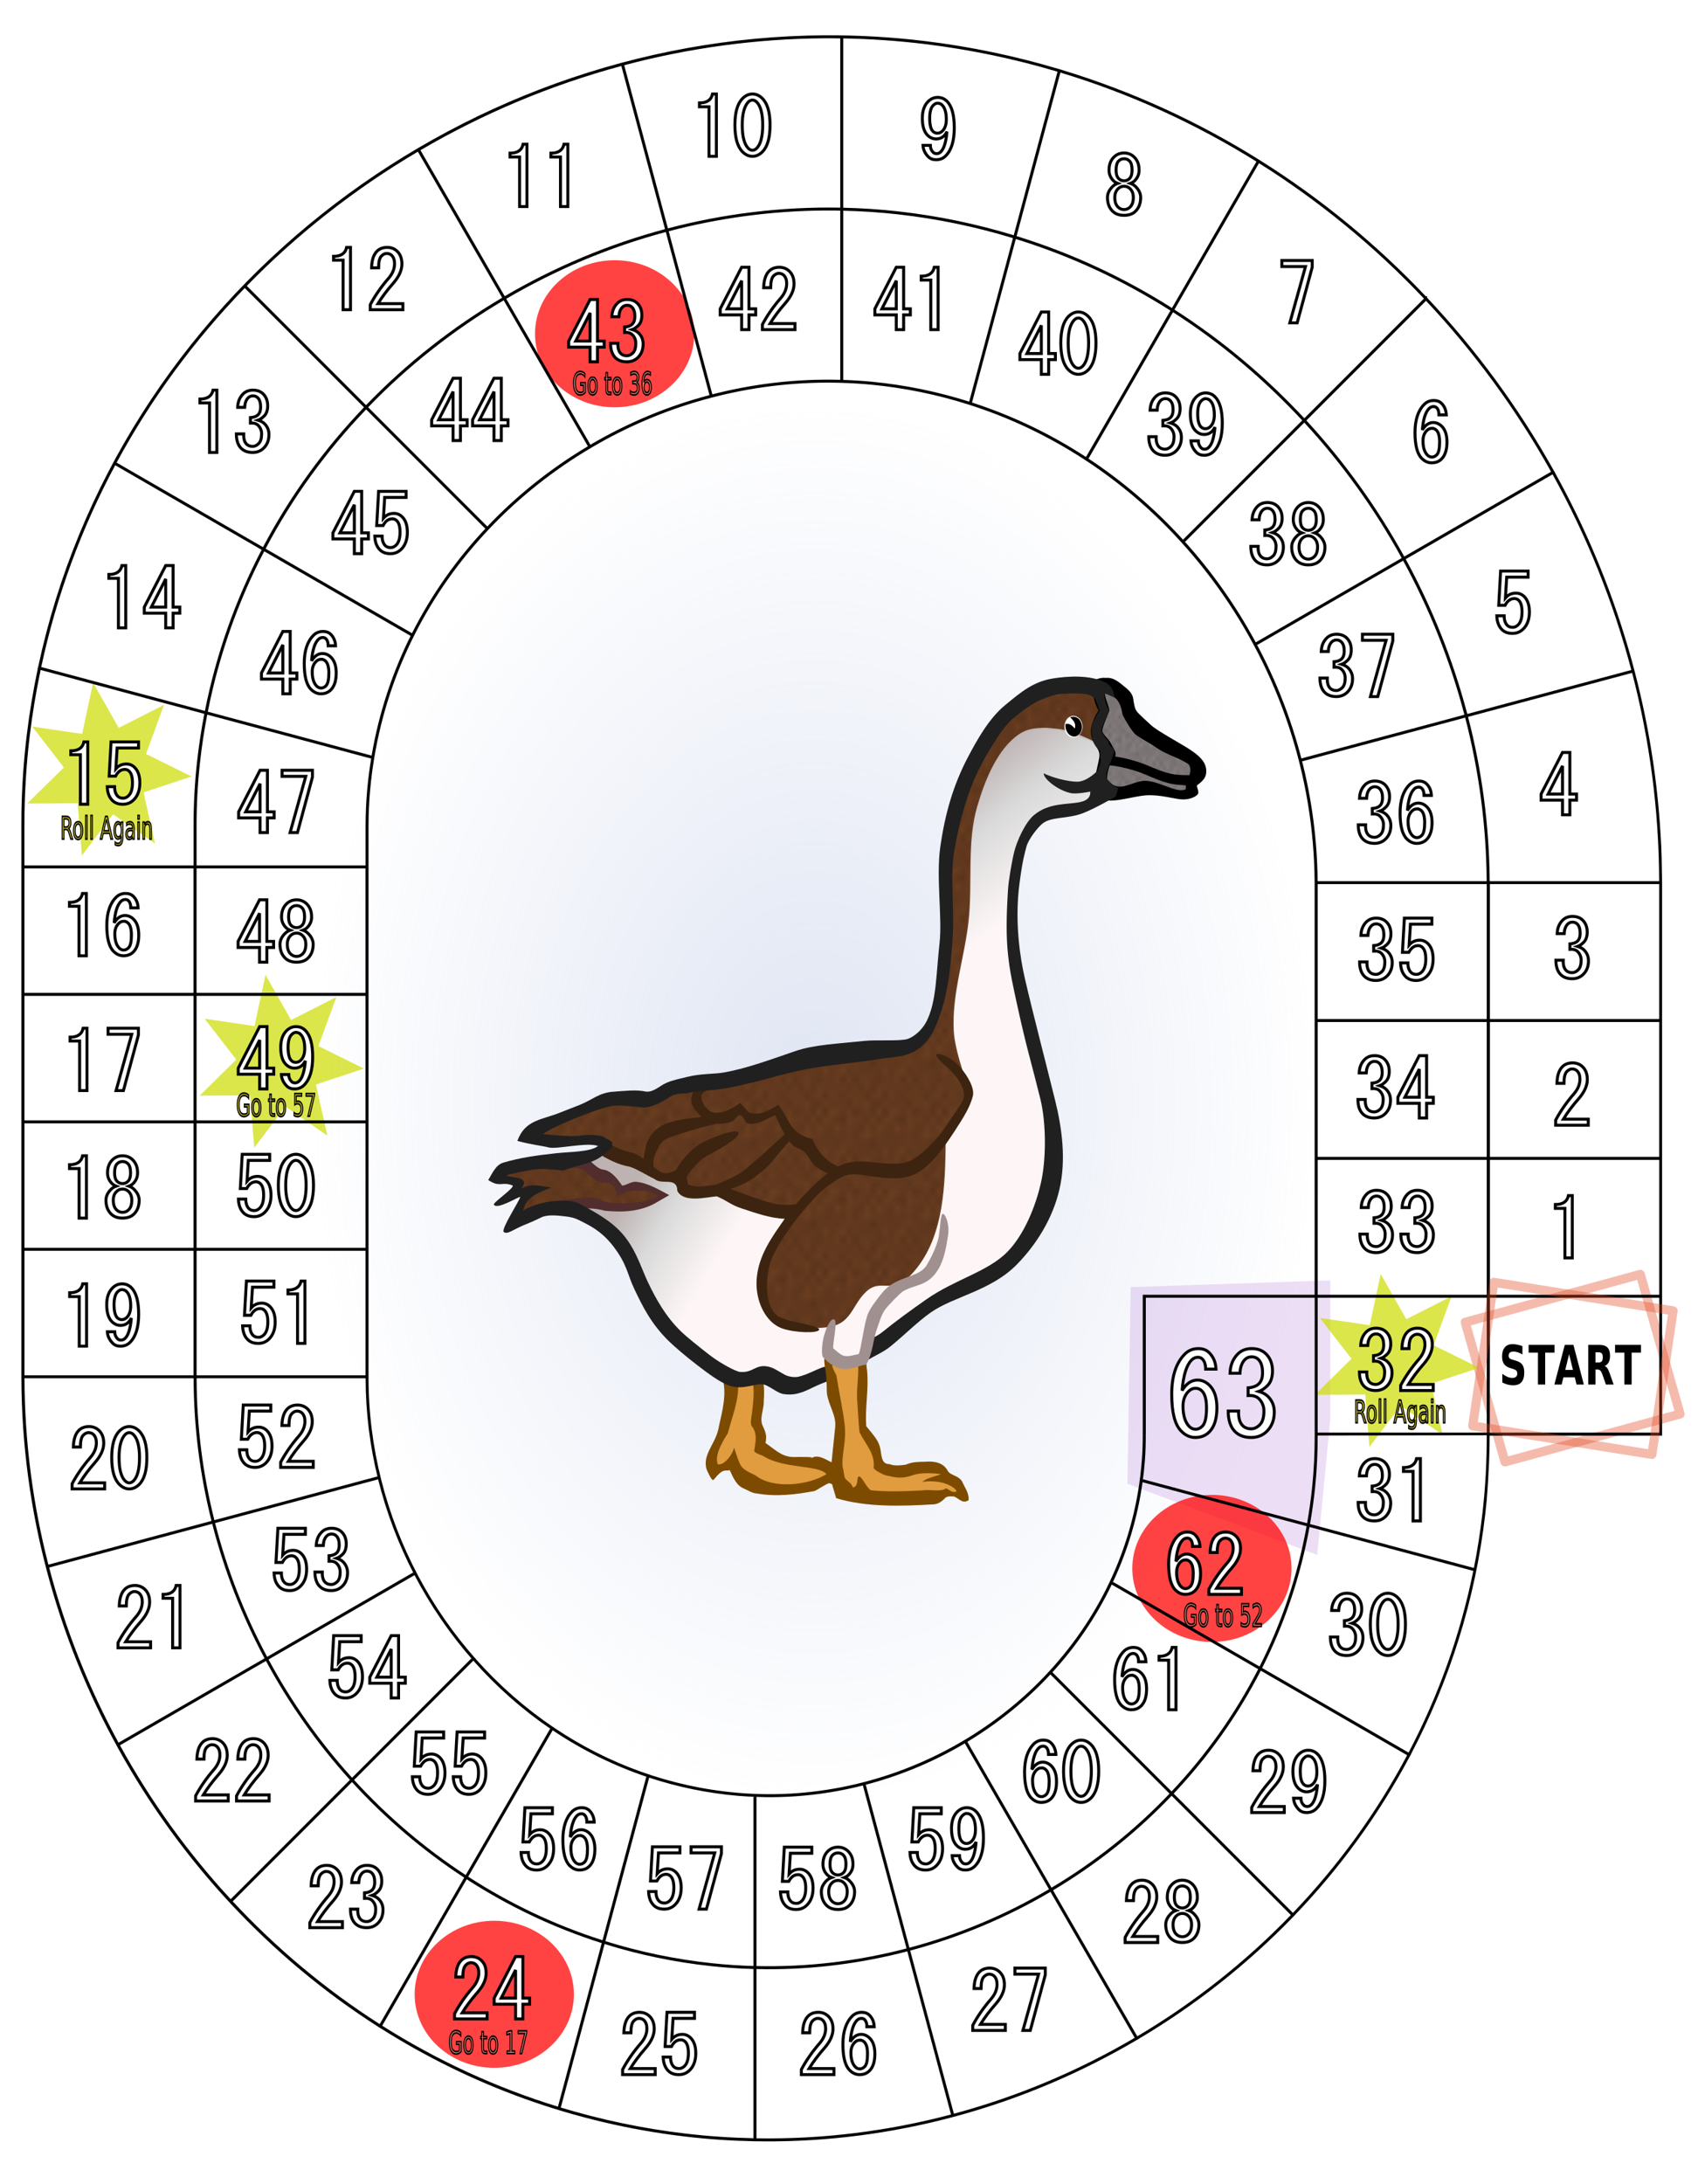 <?xml version="1.0" encoding="UTF-8"?>
<svg width="210mm" height="270mm" version="1.1" viewBox="0 0 744.09 956.69" xmlns="http://www.w3.org/2000/svg" xmlns:xlink="http://www.w3.org/1999/xlink">
<defs>
<pattern id="d" xlink:href="#a" patternTransform="matrix(.5 0 0 .575 -11.425 5.997)"/>
<pattern id="e" xlink:href="#a" patternTransform="matrix(.975 0 0 1 .463 -.632)"/>
<pattern id="f" xlink:href="#a" patternTransform="matrix(.878 0 0 .984 .463 -.632)"/>
<pattern id="a" width="10" height="10" patternTransform="translate(0) scale(10)" patternUnits="userSpaceOnUse">
<circle cx="2.567" cy=".81" r=".45"/>
<circle cx="3.048" cy="2.33" r=".45"/>
<circle cx="4.418" cy="2.415" r=".45"/>
<circle cx="1.844" cy="3.029" r=".45"/>
<circle cx="6.08" cy="1.363" r=".45"/>
<circle cx="5.819" cy="4.413" r=".45"/>
<circle cx="4.305" cy="4.048" r=".45"/>
<circle cx="5.541" cy="3.045" r=".45"/>
<circle cx="4.785" cy="5.527" r=".45"/>
<circle cx="2.667" cy="5.184" r=".45"/>
<circle cx="7.965" cy="1.448" r=".45"/>
<circle cx="7.047" cy="5.049" r=".45"/>
<circle cx="4.34" cy=".895" r=".45"/>
<circle cx="7.125" cy=".34" r=".45"/>
<circle cx="9.553" cy="1.049" r=".45"/>
<circle cx="7.006" cy="2.689" r=".45"/>
<circle cx="8.909" cy="2.689" r=".45"/>
<circle cx="9.315" cy="4.407" r=".45"/>
<circle cx="7.82" cy="3.87" r=".45"/>
<circle cx="8.27" cy="5.948" r=".45"/>
<circle cx="7.973" cy="7.428" r=".45"/>
<circle cx="9.342" cy="8.072" r=".45"/>
<circle cx="8.206" cy="9.315" r=".45"/>
<circle cx="9.682" cy="9.475" r=".45"/>
<circle cx="9.688" cy="6.186" r=".45"/>
<circle cx="3.379" cy="6.296" r=".45"/>
<circle cx="2.871" cy="8.204" r=".45"/>
<circle cx="4.59" cy="8.719" r=".45"/>
<circle cx="3.181" cy="9.671" r=".45"/>
<circle cx="5.734" cy="7.315" r=".45"/>
<circle cx="6.707" cy="6.513" r=".45"/>
<circle cx="5.73" cy="9.67" r=".45"/>
<circle cx="6.535" cy="8.373" r=".45"/>
<circle cx="4.37" cy="7.154" r=".45"/>
<circle cx=".622" cy="7.25" r=".45"/>
<circle cx=".831" cy="5.679" r=".45"/>
<circle cx="1.257" cy="8.519" r=".45"/>
<circle cx="1.989" cy="6.877" r=".45"/>
<circle cx=".374" cy="3.181" r=".45"/>
<circle cx="1.166" cy="1.664" r=".45"/>
<circle cx="1.151" cy=".093" r=".45"/>
<circle cx="1.151" cy="10.093" r=".45"/>
<circle cx="1.302" cy="4.451" r=".45"/>
<circle cx="3.047" cy="3.763" r=".45"/>
</pattern>
<radialGradient id="c" cx="60.265" cy="88.768" r="45.211" gradientTransform="matrix(1.581 -2.144 .982 .724 -114.64 161.37)" gradientUnits="userSpaceOnUse">
<stop stop-color="#fef6f6" offset="0"/>
<stop stop-color="#fef6f6" offset=".72"/>
<stop stop-color="#dadada" offset=".886"/>
<stop stop-color="#beb2b2" offset="1"/>
</radialGradient>
<radialGradient id="b" cx="367.99" cy="481.05" r="222.07" gradientTransform="matrix(1 0 0 1.385 0 -185.02)" gradientUnits="userSpaceOnUse">
<stop stop-color="#abbadf" offset="0"/>
<stop stop-color="#abbadf" stop-opacity="0" offset="1"/>
</radialGradient>
</defs>
<g transform="translate(-20.651 20.118)">
<g transform="translate(9.375,-18.75)">
<ellipse cx="367.99" cy="481.05" rx="222.07" ry="307.48" fill="url(#b)" opacity=".377"/>
<ellipse cx="227.87" cy="872.15" rx="34.894" ry="32.21" fill="#f00" opacity=".735"/>
<path transform="matrix(.437 0 0 .455 35.588 182.65)" d="m99.794 407.6-42.025-28.092-31.314 39.683-4.239-50.372-50.549 0.26 36.74-34.72-31.72-39.359 50.052 7.076 10.995-49.34 25.675 43.545 45.431-22.167-18.037 47.223 45.656 21.698-48.166 15.341z" fill="#cede0b" opacity=".735"/>
<ellipse cx="280.62" cy="144.83" rx="34.894" ry="32.21" fill="#f00" opacity=".735"/>
<path d="m506.76 562.41-1.434 86.114 83.17 31.179 5.736-59.389v-60.874z" fill="#cea9e4" opacity=".377"/>
<ellipse cx="542.36" cy="685.61" rx="34.894" ry="32.21" fill="#f00" opacity=".735"/>
<rect transform="matrix(.965 -.264 .274 .962 0 0)" x="469.91" y="729.57" width="79.504" height="63.589" fill="none" opacity=".377" stroke="#e24c27" stroke-linecap="round" stroke-linejoin="round" stroke-width="3.975"/>
<path transform="matrix(.437 0 0 .455 599.84 441.65)" d="m99.794 407.6-42.025-28.092-31.314 39.683-4.239-50.372-50.549 0.26 36.74-34.72-31.72-39.359 50.052 7.076 10.995-49.34 25.675 43.545 45.431-22.167-18.037 47.223 45.656 21.698-48.166 15.341z" fill="#cede0b" opacity=".735"/>
<path transform="matrix(.437 0 0 .455 111.13 310.61)" d="m99.794 407.6-42.025-28.092-31.314 39.683-4.239-50.372-50.549 0.26 36.74-34.72-31.72-39.359 50.052 7.076 10.995-49.34 25.675 43.545 45.431-22.167-18.037 47.223 45.656 21.698-48.166 15.341z" fill="#cede0b" opacity=".735"/>
<path d="m372.49 14.095c-162.62 1.051-310.15 115.96-344.45 276.46l-0.313 1.169 0.059 0.015c-2.011 9.582-3.644 19.317-4.827 29.208-1.342 11.211-2.094 22.391-2.284 33.505-0.034 1.961-0.032 3.919-0.03 5.876v241.99h0.008c0.318 115.72 61.54 223.56 156.31 284.02l-0.018 0.03 0.873 0.504c39.455 24.998 84.678 41.81 133.72 47.577 9.993 1.175 19.961 1.852 29.875 2.057v0.015h1.092c2.836 0.049 5.667 0.067 8.493 0.038 56.501-0.572 110.93-16.516 158.13-44.222l5e-3 0.01 1.13-0.652-0.013-0.02c24.918-14.762 47.801-32.802 67.869-53.614l0.629-0.629-0.018-0.018c19.75-20.597 36.745-43.88 50.266-69.333l0.652-1.13-0.041-0.023c16.838-32.03 28.187-67.461 32.548-105.3 0.22-1.905 0.413-3.808 0.593-5.711 1.082-13.022 1.306-23.176 1.306-28.485h75.571v-1.311h-3e-3v-240.93h-3e-3l-8e-3 -0.384v-0.224h-3e-3c-0.114-6.855-0.147-13.743-0.644-20.444-3.319-56.482-19.681-110.45-46.235-158.38l0.025-0.015-0.652-1.13-3e-3 3e-3c-15.314-27.427-33.983-52.849-55.465-75.612v-0.677h-0.27l-0.188 0.188c-43.341-45.765-98.086-80.691-159.9-99.345l0.01-0.041-1.258-0.339c-18.841-5.611-38.327-9.726-58.349-12.16-14.809-1.8-29.567-2.625-44.204-2.531zm0.01 1.304c2.326-0.015 4.657 0.014 6.989 0.046v74.14c-25.802-0.477-51.187 2.687-75.525 9.076l-19.149-71.461c28.306-7.516 57.736-11.607 87.684-11.801zm8.292 0.053c11.857 0.207 23.785 1.016 35.746 2.47 19.958 2.425 39.39 6.514 58.171 12.109l-19.197 71.64c-16.2-4.931-33.04-8.473-50.426-10.431-8.125-0.915-16.228-1.437-24.294-1.624zm-97.235 12.088 19.143 71.449c-24.739 6.618-48.372 16.574-70.247 29.386l-36.93-63.961c27.434-16.048 57.048-28.524 88.033-36.874zm192.4 2.874c30.549 9.223 59.358 22.448 85.918 38.992l-37.029 64.136c-20.974-13.303-43.795-23.975-68.083-31.492l19.194-71.637zm-281.56 34.651 36.932 63.968c-21.901 12.961-42.014 28.794-59.656 47.058l-52.244-52.244c22.231-22.799 47.495-42.58 74.967-58.782zm368.58 5.031c26.549 16.669 50.832 36.655 72.299 59.322l-52.427 52.427c-16.861-18.123-35.95-34.178-56.906-47.603l37.034-64.147zm-190.38 20.735c1.554-0.01 3.109-0.009 4.667 0.008 0.741 0.008 1.484 0.037 2.225 0.051v74.107c-19.133-0.517-37.979 1.711-56.048 6.362l-19.138-71.436c22.06-5.792 44.981-8.935 68.294-9.092zm8.196 0.089c8.018 0.187 16.072 0.705 24.149 1.614 17.32 1.95 34.095 5.483 50.233 10.398l-19.189 71.614c-13.583-4.297-27.788-7.263-42.511-8.695-4.238-0.412-8.465-0.671-12.682-0.812v-74.119zm-77.753 9.331 19.141 71.444c-18.384 4.857-35.95 12.208-52.17 21.73l-36.902-63.915c21.777-12.756 45.303-22.67 69.931-29.259zm153.38 3.06c24.176 7.487 46.892 18.116 67.77 31.364l-37.024 64.124c-15.37-10.007-32.107-18.09-49.94-23.856zm-337.89 21.478 52.249 52.249c-17.414 18.198-32.384 38.768-44.26 61.259l-64.144-37.034c15.185-28.079 34.166-53.759 56.155-76.474zm113.46 5.38 36.909 63.928c-16.232 9.666-31.101 21.494-44.069 35.145l-52.226-52.226c17.56-18.182 37.584-33.942 59.386-46.847zm404.18 0.206c21.221 22.564 39.663 47.743 54.823 74.883l-64.353 37.154c-11.856-21.542-26.276-41.588-42.898-59.61zm-110.87 5c20.856 13.367 39.852 29.353 56.633 47.396l-52.239 52.239c-12.432-13.657-26.55-25.763-42.063-35.919l0.662 0.382zm-152.02 30.842c2.07-8e-3 4.146 0.028 6.222 0.084v5e-3h0.148c4.557 0.127 9.128 0.397 13.71 0.843 14.649 1.425 28.784 4.381 42.299 8.662l-3e-3 0.013 0.295 0.079c89.084 28.361 150.89 114.95 151.42 209.34 1.5e-4 0.025-1.3e-4 0.051 0 0.076v180.43h-75.324v61.114h3e-3c0.015 3.8-0.114 7.617-0.405 11.444-2.725 35.87-17.866 67.72-40.688 92.466l-0.349 0.349 0.018 0.018c-10.853 11.696-23.431 21.786-37.225 29.951l-0.023 0.013c-29.003 17.162-63.387 25.797-98.487 22.828-29.954-2.534-57.369-12.79-80.8-28.548l0.018-0.03-0.438-0.255c-49.475-33.484-81.051-91.566-80.905-153.42h3e-3v-241.34h-3e-3c0.013-5.324 0.244-10.673 0.736-16.04 0.428-4.675 1.04-9.287 1.8-13.845l0.132-0.496-0.051-0.013c3.181-18.757 9.115-36.478 17.328-52.845l0.252-0.438-0.023-0.013c17.323-34.293 44.644-62.607 77.551-81.974l0.186-0.107-3e-3 -3e-3c30.579-17.954 65.96-28.192 102.6-28.34zm-201.56 11.745 52.211 52.211 0.545-0.545c-12.987 13.743-24.048 29.317-32.663 46.358l-64.144-37.034c11.819-22.391 26.716-42.872 44.051-60.99zm411.11 5.767c16.541 17.941 30.894 37.894 42.694 59.337l-63.961 36.927c-8.686-16.089-19.273-31.083-31.499-44.578l0.54 0.54zm-521.06 18.683 64.154 37.039c-11.408 21.864-19.891 45.523-24.854 70.57l-71.729-19.22c6.71-31.386 17.762-61.018 32.428-88.39zm629.87 3.985c14.888 26.871 26.563 55.643 34.511 85.699l-71.889 19.263c-6.249-23.709-15.359-46.479-26.978-67.805zm-564.58 33.707 64.159 37.044c-8.084 16.263-13.931 33.851-17.096 52.448l-71.787-19.235c4.933-24.934 13.371-48.49 24.724-70.257zm499.09 4.102c11.563 21.227 20.631 43.892 26.85 67.49l-71.446 19.143c-4.578-17.661-11.277-34.634-19.833-50.541l0.479 0.83 63.951-36.922zm-597.08 47.875 71.741 19.222c-1.347 6.982-2.428 14.068-3.216 21.254-1.019 9.298-1.499 18.567-1.502 27.774v17.366h-74.122v-17.366c-0.01-12.996 0.732-26.089 2.304-39.226 1.176-9.829 2.797-19.502 4.794-29.024zm697.43 1.27c7.663 29.394 11.76 59.999 11.841 91.229h-74.264c-0.186-24.554-3.454-48.701-9.476-71.96zm-624.42 18.291 71.846 19.25c-0.714 4.375-1.296 8.798-1.706 13.28-0.495 5.406-0.728 10.796-0.741 16.16v17.366h-74.071v-17.366h-0.005c0.003-9.16 0.483-18.379 1.497-27.629 0.78-7.12 1.847-14.142 3.18-21.061zm551.26 1.314c5.994 23.151 9.246 47.185 9.433 71.624h-74.099c-0.158-18.32-2.603-36.341-7.101-53.703l0.326 1.222zm-631.36 66.046h74.081v54.525h-74.081zm75.428 0h74.043v54.525h-74.043zm491.29 6.882h74.089v59.085h-74.089zm75.476 0h74.173v59.085h-74.173zm-642.19 48.947h74.081v54.528h-74.081zm75.428 0h74.043v54.528h-74.043zm491.29 11.442h74.089v59.083h-74.089zm75.476 0h74.173v59.083h-74.173zm-642.19 44.39h74.081v54.525h-74.081zm75.428 0h74.043v54.525h-74.043zm491.29 15.997h74.089v59.085h-74.089zm75.476 0h74.18v59.085h-74.18zm-642.19 39.832h74.081v54.528h-74.081zm75.428 0h74.043v54.528h-74.043zm415.96 20.556h74.02v59.762h8e-3v0.01h-5e-3c4.5e-4 0.101-3e-3 0.202-3e-3 0.303v0.675h-5e-3c1e-3 7.326-0.348 14.695-1.102 22.089-0.549 5.381-1.303 10.692-2.22 15.941l-71.853-19.253-0.186 0.7c0.395-2.93 0.715-5.888 0.942-8.875 0.269-3.545 0.384-7.079 0.392-10.602h-0.02v-0.939h0.033v-59.811zm75.331 0h74.089v59.075h-74.102l0.013-59.075zm75.476 0h74.18v59.075h-74.259l0.079-59.075zm-642.19 35.275h74.122c0.048 21.305 2.759 42.271 7.839 62.487l-71.489 19.154c-6.779-26.385-10.395-53.784-10.472-81.64zm75.423 0h74.074c0.018 15.054 1.907 29.879 5.456 44.183l-0.316-1.171-71.418 19.136c-5.052-20.107-7.748-40.958-7.796-62.148zm491.28 24.536h5e-3l-8e-3 0.326c2e-4 0.068-3e-3 0.136-3e-3 0.204l74.096-0.099c0.034 11.33-0.567 22.741-1.887 34.193-0.932 8.09-2.187 16.07-3.745 23.93l-71.817-19.243c0.932-5.316 1.687-10.699 2.243-16.149 0.773-7.576 1.125-15.127 1.11-22.631h-3e-3l5e-3 -0.204c-3.1e-4 -0.108 3e-3 -0.217 3e-3 -0.326zm-411.73 19.734c3.603 14.493 8.915 28.446 15.737 41.556l-0.423-0.731-63.951 36.922c-9.85-18.458-17.556-38.138-22.807-58.604l71.444-19.143zm334.98 1.26 71.899 19.266c-3.94 21.798-10.986 42.406-20.623 61.461l-64.157-37.042-0.405 0.703c6.536-13.76 11.103-28.645 13.285-44.387zm-407.68 18.222c5.281 20.578 13.031 40.36 22.937 58.917l-63.994 36.945c-13.132-24.122-23.403-49.886-30.407-76.714zm480.85 1.385 71.752 19.225 0.112-0.42c-5.718 28.408-15.428 55.236-28.452 80.018l-64.175-37.052c9.692-19.151 16.792-39.861 20.763-61.771zm-392.2 21.096c6.978 13.33 15.511 25.782 25.394 37.027l-0.519-0.519-52.244 52.242c-14.205-15.696-26.512-33.118-36.606-51.811zm305.53 4.13 64.177 37.052c-10.088 19.667-22.938 37.656-37.951 53.578l-52.214-52.216c10.432-11.417 19.238-24.323 25.987-38.414zm-279.76 33.322c9.951 11.252 21.251 21.286 33.686 29.773l-37.032 64.142c-18.031-11.788-34.442-25.829-48.911-41.658zm-90.877 0.137c10.15 18.792 22.525 36.307 36.81 52.084l-52.264 52.264c-18.82-20.37-35.132-43.042-48.52-67.413l63.974-36.935zm435.95 4.247 64.152 37.039c-13.463 25.353-30.395 48.54-50.065 69.058l-52.247-52.247c15.093-16.002 28.014-34.083 38.16-53.851zm-92.188 1.665 52.211 52.211c-15.244 15.992-32.687 29.853-51.717 41.192l-36.892-63.895c13.463-8.104 25.751-18.042 36.398-29.508zm-218.11 24.454c12.84 8.626 26.869 15.607 41.851 20.592l-0.827-0.222-19.182 71.586c-21.021-6.686-40.748-16.124-58.864-27.833zm180.6 5.723 36.887 63.892c-19.021 11.197-39.604 19.872-61.155 25.618l-19.131-71.39-1.258 0.339 19.126 71.38c-21.195 5.529-43.304 8.229-65.768 7.709v-74.104c1.458 0.052 2.917 0.109 4.372 0.122 31.048 0.276 61.105-8.29 86.928-23.566zm-138.32 15.014c12.418 4.096 25.483 6.827 39.071 7.977 2.644 0.224 5.282 0.359 7.916 0.453h-1.268v74.081c-6.022-0.173-12.068-0.574-18.128-1.217-16.165-1.715-31.797-5-46.78-9.677zm-130.23 1.94c14.549 15.909 31.053 30.019 49.184 41.864l-37.039 64.154c-23.811-15.196-45.49-33.396-64.61-53.968l0.206 0.206zm359.19 6.001 52.242 52.242c-19.917 20.605-42.599 38.485-67.299 53.12l-36.922-63.948c19.129-11.395 36.655-25.341 51.979-41.413zm-308.92 36.576c18.212 11.764 38.045 21.247 59.179 27.963l-19.197 71.64c-27.476-8.436-53.288-20.463-77.009-35.468zm255.82 5.497 36.917 63.946c-24.678 14.488-51.339 25.744-79.247 33.251l-19.146-71.456c21.664-5.775 42.356-14.486 61.476-25.74zm-195.39 22.863c15.049 4.693 30.747 7.991 46.981 9.713 6.105 0.648 12.198 1.052 18.265 1.225v74.13c-9.864-0.205-19.779-0.865-29.722-2.034-18.896-2.222-37.217-6.102-54.864-11.449l0.148 0.038 19.192-71.622zm132.66 3.213 19.149 71.464c-27.468 7.267-56.122 10.908-85.256 10.426v-74.145c1.482 0.034 2.964 0.07 4.443 0.076 21.051 0.091 41.76-2.629 61.664-7.821z" color="#000000" color-rendering="auto" fill-rule="evenodd" image-rendering="auto" shape-rendering="auto" solid-color="#000000" style="isolation:auto;mix-blend-mode:normal;text-decoration-color:#000000;text-decoration-line:none;text-decoration-style:solid;text-indent:0;text-transform:none;white-space:normal"/>
<g fill="#fff" stroke="#000" stroke-dashoffset="2.334" stroke-width="1.304" aria-label="1">
<path d="m697.05 549.61v-21.705h-4.201v-1.68q4.901 0 5.741-3.921h1.68v27.306z" fill="#fff" stroke="#000" stroke-width="1.304"/>
</g>
<g fill="#fff" stroke="#000" stroke-dashoffset="2.334" stroke-width="1.304" aria-label="2">
<path d="m707.28 488.82v2.661h-14.283v-2.24q3.221-6.021 7.982-11.482 2.661-3.081 2.661-6.441 0-2.381-1.26-3.641-0.84-0.84-2.24-0.84-1.12 0-2.24 1.12-1.26 1.26-1.26 5.181h-3.081q0.14-5.041 2.381-7.282 1.68-1.68 4.481-1.68 2.661 0 4.481 1.82 1.96 1.96 1.96 5.461 0 4.061-3.781 8.402-4.061 4.621-6.721 8.962z" fill="#fff" stroke="#000" stroke-width="1.304"/>
</g>
<g fill="#fff" stroke="#000" stroke-dashoffset="2.334" stroke-width="1.304" aria-label="3">
<path d="m696.31 419.2q-0.14 3.081 1.26 4.481 0.98 0.98 2.661 0.98 1.4 0 2.661-1.26 1.26-1.26 1.26-4.201 0-2.24-1.54-3.781-1.12-1.12-3.361-0.98v-2.381q2.24-0.14 3.361-1.26 1.12-1.12 1.12-3.361 0-2.801-1.26-4.061-0.84-0.84-2.1-0.84-1.26 0-2.1 0.84-1.4 1.4-1.54 4.201h-3.081q0.14-3.641 2.381-5.881 1.68-1.68 4.341-1.68 2.801 0 4.481 1.68 1.96 1.96 1.96 5.181 0 2.941-1.54 4.481-1.4 1.4-2.661 1.82 1.82 0.56 2.801 1.54 1.96 1.96 1.96 4.761 0 3.641-2.24 5.881-1.96 1.96-4.901 1.96-3.221 0-5.041-1.82-2.1-2.1-2.1-6.301z" fill="#fff" stroke="#000" stroke-width="1.304"/>
</g>
<g fill="#fff" stroke="#000" stroke-dashoffset="2.334" stroke-width="1.304" aria-label="4">
<path d="m695.99 355.53v-6.441h-9.382v-2.661l9.382-18.204h3.221v18.204h2.941v2.661h-2.941v6.441zm0-9.102v-12.323l-6.301 12.323z" fill="#fff" stroke="#000" stroke-width="1.304"/>
</g>
<g fill="#fff" stroke="#000" stroke-dashoffset="2.334" stroke-width="1.304" aria-label="5">
<path d="m670.42 268.36q0 2.801 1.4 4.201 0.84 0.84 2.381 0.84 1.26 0 2.381-1.12 1.68-1.68 1.68-5.601 0-3.641-1.4-5.041-0.84-0.84-1.96-0.84-2.521 0-4.061 2.941h-2.801l0.84-14.983h12.043v2.661h-9.382l-0.56 9.102q1.82-2.1 4.621-2.1 2.1 0 3.641 1.54 2.24 2.24 2.24 6.721 0 4.761-2.661 7.422-1.96 1.96-4.761 1.96-2.941 0-4.621-1.68-2.1-2.1-2.24-6.021z" fill="#fff" stroke="#000" stroke-width="1.304"/>
</g>
<g fill="#fff" stroke="#000" stroke-dashoffset="2.334" stroke-width="1.304" aria-label="6">
<path d="m641.86 180.35q0-2.1-0.98-3.081-0.56-0.56-1.4-0.56-1.12 0-1.96 0.84-2.381 2.381-2.941 9.382 1.96-3.221 4.761-3.221 2.1 0 3.781 1.68 2.24 2.24 2.24 6.862 0 5.041-2.381 7.422-1.68 1.68-4.341 1.68-2.381 0-4.341-1.96-2.941-2.941-2.941-11.342 0-8.262 4.061-12.323 1.68-1.68 4.201-1.68 2.1 0 3.361 1.26 1.96 1.96 2.1 5.041zm-3.081 5.881q-1.26 0-2.24 0.98-1.68 1.68-1.68 4.481 0 4.341 1.96 6.301 0.84 0.84 1.96 0.84 1.12 0 2.1-0.98 1.26-1.26 1.26-5.601 0-3.781-1.4-5.181-0.84-0.84-1.96-0.84z" fill="#fff" stroke="#000" stroke-width="1.304"/>
</g>
<g fill="#fff" stroke="#000" stroke-dashoffset="2.334" stroke-width="1.304" aria-label="7">
<path d="m576.5 140.04 6.862-24.645h-10.362v-2.661h13.303v2.941l-6.581 24.365z" fill="#fff" stroke="#000" stroke-width="1.304"/>
</g>
<g fill="#fff" stroke="#000" stroke-dashoffset="2.334" stroke-width="1.304" aria-label="8">
<path d="m503.86 80.208q-1.54 0-2.661 1.12-1.4 1.4-1.4 3.781 0 2.801 1.4 4.201 1.12 1.12 2.661 1.12 1.54 0 2.661-1.12 1.4-1.4 1.4-4.201 0-2.381-1.4-3.781-1.12-1.12-2.661-1.12zm2.801-1.26q1.26 0.42 2.24 1.4 2.24 2.24 2.24 4.761 0 3.781-2.24 6.021-1.82 1.82-5.041 1.82t-5.041-1.82q-2.24-2.24-2.24-6.021 0-2.521 2.24-4.761 0.98-0.98 2.24-1.4-1.12-0.42-1.82-1.12-1.96-1.96-1.96-4.621v-0.14q0-3.501 2.1-5.601 1.82-1.82 4.481-1.82 2.661 0 4.481 1.82 2.1 2.1 2.1 5.601v0.14q0 2.661-1.96 4.621-0.7 0.7-1.82 1.12zm-2.801-10.782q-1.4 0-2.381 0.98-1.12 1.12-1.12 3.921v0.14q0 2.521 1.12 3.641 0.98 0.98 2.381 0.98 1.4 0 2.381-0.98 1.12-1.12 1.12-3.641v-0.14q0-2.801-1.12-3.921-0.98-0.98-2.381-0.98z" fill="#fff" stroke="#000" stroke-width="1.304"/>
</g>
<g fill="#fff" stroke="#000" stroke-dashoffset="2.334" stroke-width="1.304" aria-label="9">
<path d="m426.24 42.973q3.221 3.221 3.221 11.623 0 8.542-3.781 12.323-1.68 1.68-4.201 1.68-2.1 0-3.361-1.26-2.24-2.24-2.381-5.041h3.221q0 1.82 1.26 3.081 0.56 0.56 1.54 0.56t1.82-0.84q2.1-2.1 2.661-8.822-1.54 3.221-4.761 3.221-2.1 0-3.781-1.68-2.24-2.24-2.24-7.422 0-4.761 2.521-7.282 1.82-1.82 4.201-1.82 2.381 0 4.061 1.68zm-2.1 1.68q-0.84-0.84-2.1-0.84-0.84 0-1.82 0.98-1.54 1.54-1.54 5.601 0 4.341 1.4 5.741 0.84 0.84 1.96 0.84 1.26 0 2.24-0.98 1.68-1.68 1.68-5.041 0-4.481-1.82-6.301z" fill="#fff" stroke="#000" stroke-width="1.304"/>
</g>
<g fill="#fff" stroke="#000" stroke-dashoffset="2.334" stroke-width="1.304" aria-label="10">
<path d="m321.98 67.104v-21.705h-4.201v-1.68q4.901 0 5.741-3.921h1.68v27.306z"/>
<path d="m333.32 53.381q0-8.262 3.361-11.623 1.96-1.96 4.341-1.96t4.341 1.96q3.361 3.361 3.361 11.623 0 8.402-3.361 11.763-1.96 1.96-4.341 1.96t-4.341-1.96q-3.361-3.361-3.361-11.763zm12.183 0q0-7.422-2.661-10.082-0.84-0.84-1.82-0.84t-1.82 0.84q-2.661 2.801-2.661 10.082 0 7.562 2.661 10.222 0.84 0.84 1.82 0.84t1.82-0.84q2.661-2.661 2.661-10.222z"/>
</g>
<g fill="#fff" stroke="#000" stroke-dashoffset="2.334" stroke-width="1.304" aria-label="11">
<path d="m238.97 89.105v-21.705h-4.201v-1.68q4.901 0 5.741-3.921h1.68v27.306z"/>
<path d="m256.89 89.105v-21.705h-4.201v-1.68q4.901 0 5.741-3.921h1.68v27.306z"/>
</g>
<g fill="#fff" stroke="#000" stroke-dashoffset="2.334" stroke-width="1.304" aria-label="12">
<path d="m161.64 134.29v-21.705h-4.201v-1.68q4.901 0 5.741-3.921h1.68v27.306z"/>
<path d="m187.82 131.63v2.661h-14.283v-2.24q3.221-6.021 7.982-11.482 2.661-3.081 2.661-6.441 0-2.381-1.26-3.641-0.84-0.84-2.24-0.84-1.12 0-2.24 1.12-1.26 1.26-1.26 5.181h-3.081q0.14-5.041 2.381-7.282 1.68-1.68 4.481-1.68 2.661 0 4.481 1.82 1.96 1.96 1.96 5.461 0 4.061-3.781 8.402-4.061 4.621-6.721 8.962z"/>
</g>
<g fill="#fff" stroke="#000" stroke-dashoffset="2.334" stroke-width="1.304" aria-label="13">
<path d="m103.09 196.81v-21.705h-4.201v-1.68q4.901 0 5.741-3.921h1.68v27.306z"/>
<path d="m118.07 188.69q-0.14 3.081 1.26 4.481 0.98 0.98 2.661 0.98 1.4 0 2.661-1.26 1.26-1.26 1.26-4.201 0-2.24-1.54-3.781-1.12-1.12-3.361-0.98v-2.381q2.24-0.14 3.361-1.26 1.12-1.12 1.12-3.361 0-2.801-1.26-4.061-0.84-0.84-2.1-0.84-1.26 0-2.1 0.84-1.4 1.4-1.54 4.201h-3.081q0.14-3.641 2.381-5.881 1.68-1.68 4.341-1.68 2.801 0 4.481 1.68 1.96 1.96 1.96 5.181 0 2.941-1.54 4.481-1.4 1.4-2.661 1.82 1.82 0.56 2.801 1.54 1.96 1.96 1.96 4.761 0 3.641-2.24 5.881-1.96 1.96-4.901 1.96-3.221 0-5.041-1.82-2.1-2.1-2.1-6.301z"/>
</g>
<g fill="#fff" stroke="#000" stroke-dashoffset="2.334" stroke-width="1.304" aria-label="14">
<path d="m63.169 273.65v-21.705h-4.201v-1.68q4.901 0 5.741-3.921h1.68v27.306z"/>
<path d="m83.894 273.65v-6.441h-9.382v-2.661l9.382-18.204h3.221v18.204h2.941v2.661h-2.941v6.441zm0-9.102v-12.323l-6.301 12.323z"/>
</g>
<g fill="#fff" stroke="#000" stroke-dashoffset="2.334" stroke-width="1.304" aria-label="15">
<path d="m46.506 350.9v-21.705h-4.201v-1.68q4.901 0 5.741-3.921h1.68v27.306z"/>
<path d="m61.489 343.2q0 2.801 1.4 4.201 0.84 0.84 2.381 0.84 1.26 0 2.381-1.12 1.68-1.68 1.68-5.601 0-3.641-1.4-5.041-0.84-0.84-1.96-0.84-2.521 0-4.061 2.941h-2.801l0.84-14.983h12.043v2.661h-9.382l-0.56 9.102q1.82-2.1 4.621-2.1 2.1 0 3.641 1.54 2.24 2.24 2.24 6.721 0 4.761-2.661 7.422-1.96 1.96-4.761 1.96-2.941 0-4.621-1.68-2.1-2.1-2.24-6.021z"/>
</g>
<g fill="#fff" stroke="#000" stroke-dashoffset="2.334" stroke-width="1.304" aria-label="16">
<path d="m45.9 417.28v-21.705h-4.201v-1.68q4.901 0 5.741-3.921h1.68v27.306z"/>
<path d="m68.585 396.27q0-2.1-0.98-3.081-0.56-0.56-1.4-0.56-1.12 0-1.96 0.84-2.381 2.381-2.941 9.382 1.96-3.221 4.761-3.221 2.1 0 3.781 1.68 2.24 2.24 2.24 6.862 0 5.041-2.381 7.422-1.68 1.68-4.341 1.68-2.381 0-4.341-1.96-2.941-2.941-2.941-11.342 0-8.262 4.061-12.323 1.68-1.68 4.201-1.68 2.1 0 3.361 1.26 1.96 1.96 2.1 5.041zm-3.081 5.881q-1.26 0-2.24 0.98-1.68 1.68-1.68 4.481 0 4.341 1.96 6.301 0.84 0.84 1.96 0.84t2.1-0.98q1.26-1.26 1.26-5.601 0-3.781-1.4-5.181-0.84-0.84-1.96-0.84z"/>
</g>
<g fill="#fff" stroke="#000" stroke-dashoffset="2.334" stroke-width="1.304" aria-label="17">
<path d="m46.174 476.31v-21.705h-4.201v-1.68q4.901 0 5.741-3.921h1.68v27.306z"/>
<path d="m62.137 476.31 6.862-24.645h-10.362v-2.661h13.303v2.941l-6.581 24.365z"/>
</g>
<g fill="#fff" stroke="#000" stroke-dashoffset="2.334" stroke-width="1.304" aria-label="18">
<path d="m45.939 532.17v-21.705h-4.201v-1.68q4.901 0 5.741-3.921h1.68v27.306z"/>
<path d="m64.983 519.43q-1.54 0-2.661 1.12-1.4 1.4-1.4 3.781 0 2.801 1.4 4.201 1.12 1.12 2.661 1.12 1.54 0 2.661-1.12 1.4-1.4 1.4-4.201 0-2.381-1.4-3.781-1.12-1.12-2.661-1.12zm2.801-1.26q1.26 0.42 2.24 1.4 2.24 2.24 2.24 4.761 0 3.781-2.24 6.021-1.82 1.82-5.041 1.82-3.221 0-5.041-1.82-2.24-2.24-2.24-6.021 0-2.521 2.24-4.761 0.98-0.98 2.24-1.4-1.12-0.42-1.82-1.12-1.96-1.96-1.96-4.621v-0.14q0-3.501 2.1-5.601 1.82-1.82 4.481-1.82 2.661 0 4.481 1.82 2.1 2.1 2.1 5.601v0.14q0 2.661-1.96 4.621-0.7 0.7-1.82 1.12zm-2.801-10.782q-1.4 0-2.381 0.98-1.12 1.12-1.12 3.921v0.14q0 2.521 1.12 3.641 0.98 0.98 2.381 0.98 1.4 0 2.381-0.98 1.12-1.12 1.12-3.641v-0.14q0-2.801-1.12-3.921-0.98-0.98-2.381-0.98z"/>
</g>
<g fill="#fff" stroke="#000" stroke-dashoffset="2.334" stroke-width="1.304" aria-label="19">
<path d="m45.998 588.26v-21.705h-4.201v-1.68q4.901 0 5.741-3.921h1.68v27.306z"/>
<path d="m68.823 562.64q3.221 3.221 3.221 11.623 0 8.542-3.781 12.323-1.68 1.68-4.201 1.68-2.1 0-3.361-1.26-2.24-2.24-2.381-5.041h3.221q0 1.82 1.26 3.081 0.56 0.56 1.54 0.56t1.82-0.84q2.1-2.1 2.661-8.822-1.54 3.221-4.761 3.221-2.1 0-3.781-1.68-2.24-2.24-2.24-7.422 0-4.761 2.521-7.282 1.82-1.82 4.201-1.82t4.061 1.68zm-2.1 1.68q-0.84-0.84-2.1-0.84-0.84 0-1.82 0.98-1.54 1.54-1.54 5.601 0 4.341 1.4 5.741 0.84 0.84 1.96 0.84 1.26 0 2.24-0.98 1.68-1.68 1.68-5.041 0-4.481-1.82-6.301z"/>
</g>
<g fill="#fff" stroke="#000" stroke-dashoffset="2.334" stroke-width="1.304" aria-label="20">
<path d="m57.149 648.12v2.661h-14.283v-2.24q3.221-6.021 7.982-11.482 2.661-3.081 2.661-6.441 0-2.381-1.26-3.641-0.84-0.84-2.24-0.84-1.12 0-2.24 1.12-1.26 1.26-1.26 5.181h-3.081q0.14-5.041 2.381-7.282 1.68-1.68 4.481-1.68 2.661 0 4.481 1.82 1.96 1.96 1.96 5.461 0 4.061-3.781 8.402-4.061 4.621-6.721 8.962z"/>
<path d="m60.23 637.06q0-8.262 3.361-11.623 1.96-1.96 4.341-1.96t4.341 1.96q3.361 3.361 3.361 11.623 0 8.402-3.361 11.763-1.96 1.96-4.341 1.96t-4.341-1.96q-3.361-3.361-3.361-11.763zm12.183 0q0-7.422-2.661-10.082-0.84-0.84-1.82-0.84t-1.82 0.84q-2.661 2.801-2.661 10.082 0 7.562 2.661 10.222 0.84 0.84 1.82 0.84t1.82-0.84q2.661-2.661 2.661-10.222z"/>
</g>
<g fill="#fff" stroke="#000" stroke-dashoffset="2.334" stroke-width="1.304" aria-label="21">
<path d="m77.266 717.73v2.661h-14.283v-2.24q3.221-6.021 7.982-11.482 2.661-3.081 2.661-6.441 0-2.381-1.26-3.641-0.84-0.84-2.24-0.84-1.12 0-2.24 1.12-1.26 1.26-1.26 5.181h-3.081q0.14-5.041 2.381-7.282 1.68-1.68 4.481-1.68 2.661 0 4.481 1.82 1.96 1.96 1.96 5.461 0 4.061-3.781 8.402-4.061 4.621-6.721 8.962z"/>
<path d="m86.928 720.39v-21.705h-4.201v-1.68q4.901 0 5.741-3.921h1.68v27.306z"/>
</g>
<g fill="#fff" stroke="#000" stroke-dashoffset="2.334" stroke-width="1.304" aria-label="22">
<path d="m111.28 784.81v2.661h-14.283v-2.24q3.221-6.021 7.982-11.482 2.661-3.081 2.661-6.441 0-2.381-1.26-3.641-0.84-0.84-2.24-0.84-1.12 0-2.24 1.12-1.26 1.26-1.26 5.181h-3.081q0.14-5.041 2.381-7.282 1.68-1.68 4.481-1.68 2.661 0 4.481 1.82 1.96 1.96 1.96 5.461 0 4.061-3.781 8.402-4.061 4.621-6.721 8.962z"/>
<path d="m129.21 784.81v2.661h-14.283v-2.24q3.221-6.021 7.982-11.482 2.661-3.081 2.661-6.441 0-2.381-1.26-3.641-0.84-0.84-2.24-0.84-1.12 0-2.24 1.12-1.26 1.26-1.26 5.181h-3.081q0.14-5.041 2.381-7.282 1.68-1.68 4.481-1.68 2.661 0 4.481 1.82 1.96 1.96 1.96 5.461 0 4.061-3.781 8.402-4.061 4.621-6.721 8.962z"/>
</g>
<g fill="#fff" stroke="#000" stroke-dashoffset="2.334" stroke-width="1.304" aria-label="23">
<path d="m161.34 840.31v2.661h-14.283v-2.24q3.221-6.021 7.982-11.482 2.661-3.081 2.661-6.441 0-2.381-1.26-3.641-0.84-0.84-2.24-0.84-1.12 0-2.24 1.12-1.26 1.26-1.26 5.181h-3.081q0.14-5.041 2.381-7.282 1.68-1.68 4.481-1.68 2.661 0 4.481 1.82 1.96 1.96 1.96 5.461 0 4.061-3.781 8.402-4.061 4.621-6.721 8.962z"/>
<path d="m168.06 834.85q-0.14 3.081 1.26 4.481 0.98 0.98 2.661 0.98 1.4 0 2.661-1.26 1.26-1.26 1.26-4.201 0-2.24-1.54-3.781-1.12-1.12-3.361-0.98v-2.381q2.24-0.14 3.361-1.26 1.12-1.12 1.12-3.361 0-2.801-1.26-4.061-0.84-0.84-2.1-0.84-1.26 0-2.1 0.84-1.4 1.4-1.54 4.201h-3.081q0.14-3.641 2.381-5.881 1.68-1.68 4.341-1.68 2.801 0 4.481 1.68 1.96 1.96 1.96 5.181 0 2.941-1.54 4.481-1.4 1.4-2.661 1.82 1.82 0.56 2.801 1.54 1.96 1.96 1.96 4.761 0 3.641-2.24 5.881-1.96 1.96-4.901 1.96-3.221 0-5.041-1.82-2.1-2.1-2.1-6.301z"/>
</g>
<g fill="#fff" stroke="#000" stroke-dashoffset="2.334" stroke-width="1.304" aria-label="24">
<path d="m224.73 880.27v2.661h-14.283v-2.24q3.221-6.021 7.982-11.482 2.661-3.081 2.661-6.441 0-2.381-1.26-3.641-0.84-0.84-2.24-0.84-1.12 0-2.24 1.12-1.26 1.26-1.26 5.181h-3.081q0.14-5.041 2.381-7.282 1.68-1.68 4.481-1.68 2.661 0 4.481 1.82 1.96 1.96 1.96 5.461 0 4.061-3.781 8.402-4.061 4.621-6.721 8.962z"/>
<path d="m237.2 882.93v-6.441h-9.382v-2.661l9.382-18.204h3.221v18.204h2.941v2.661h-2.941v6.441zm0-9.102v-12.323l-6.301 12.323z"/>
</g>
<g fill="#fff" stroke="#000" stroke-dashoffset="2.334" stroke-width="1.304" aria-label="25">
<path d="m298.39 904.68v2.661h-14.283v-2.24q3.221-6.021 7.982-11.482 2.661-3.081 2.661-6.441 0-2.381-1.26-3.641-0.84-0.84-2.24-0.84-1.12 0-2.24 1.12-1.26 1.26-1.26 5.181h-3.081q0.14-5.041 2.381-7.282 1.68-1.68 4.481-1.68 2.661 0 4.481 1.82 1.96 1.96 1.96 5.461 0 4.061-3.781 8.402-4.061 4.621-6.721 8.962z"/>
<path d="m305.11 899.64q0 2.801 1.4 4.201 0.84 0.84 2.381 0.84 1.26 0 2.381-1.12 1.68-1.68 1.68-5.601 0-3.641-1.4-5.041-0.84-0.84-1.96-0.84-2.521 0-4.061 2.941h-2.801l0.84-14.983h12.043v2.661h-9.382l-0.56 9.102q1.82-2.1 4.621-2.1 2.1 0 3.641 1.54 2.24 2.24 2.24 6.721 0 4.761-2.661 7.422-1.96 1.96-4.761 1.96-2.941 0-4.621-1.68-2.1-2.1-2.24-6.021z"/>
</g>
<g fill="#fff" stroke="#000" stroke-dashoffset="2.334" stroke-width="1.304" aria-label="26">
<path d="m376.73 904.68v2.661h-14.283v-2.24q3.221-6.021 7.982-11.482 2.661-3.081 2.661-6.441 0-2.381-1.26-3.641-0.84-0.84-2.24-0.84-1.12 0-2.24 1.12-1.26 1.26-1.26 5.181h-3.081q0.14-5.041 2.381-7.282 1.68-1.68 4.481-1.68 2.661 0 4.481 1.82 1.96 1.96 1.96 5.461 0 4.061-3.781 8.402-4.061 4.621-6.721 8.962z"/>
<path d="m391.16 886.34q0-2.1-0.98-3.081-0.56-0.56-1.4-0.56-1.12 0-1.96 0.84-2.381 2.381-2.941 9.382 1.96-3.221 4.761-3.221 2.1 0 3.781 1.68 2.24 2.24 2.24 6.862 0 5.041-2.381 7.422-1.68 1.68-4.341 1.68-2.381 0-4.341-1.96-2.941-2.941-2.941-11.342 0-8.262 4.061-12.323 1.68-1.68 4.201-1.68 2.1 0 3.361 1.26 1.96 1.96 2.1 5.041zm-3.081 5.881q-1.26 0-2.24 0.98-1.68 1.68-1.68 4.481 0 4.341 1.96 6.301 0.84 0.84 1.96 0.84 1.12 0 2.1-0.98 1.26-1.26 1.26-5.601 0-3.781-1.4-5.181-0.84-0.84-1.96-0.84z"/>
</g>
<g fill="#fff" stroke="#000" stroke-dashoffset="2.334" stroke-width="1.304" aria-label="27">
<path d="m451.84 885.31v2.661h-14.283v-2.24q3.221-6.021 7.982-11.482 2.661-3.081 2.661-6.441 0-2.381-1.26-3.641-0.84-0.84-2.24-0.84-1.12 0-2.24 1.12-1.26 1.26-1.26 5.181h-3.081q0.14-5.041 2.381-7.282 1.68-1.68 4.481-1.68 2.661 0 4.481 1.82 1.96 1.96 1.96 5.461 0 4.061-3.781 8.402-4.061 4.621-6.721 8.962z"/>
<path d="m459.54 887.97 6.862-24.645h-10.362v-2.661h13.303v2.941l-6.581 24.365z"/>
</g>
<g fill="#fff" stroke="#000" stroke-dashoffset="2.334" stroke-width="1.304" aria-label="28">
<path d="m518.61 846.81v2.661h-14.283v-2.24q3.221-6.021 7.982-11.482 2.661-3.081 2.661-6.441 0-2.381-1.26-3.641-0.84-0.84-2.24-0.84-1.12 0-2.24 1.12-1.26 1.26-1.26 5.181h-3.081q0.14-5.041 2.381-7.282 1.68-1.68 4.481-1.68 2.661 0 4.481 1.82 1.96 1.96 1.96 5.461 0 4.061-3.781 8.402-4.061 4.621-6.721 8.962z"/>
<path d="m529.39 836.72q-1.54 0-2.661 1.12-1.4 1.4-1.4 3.781 0 2.801 1.4 4.201 1.12 1.12 2.661 1.12t2.661-1.12q1.4-1.4 1.4-4.201 0-2.381-1.4-3.781-1.12-1.12-2.661-1.12zm2.801-1.26q1.26 0.42 2.24 1.4 2.24 2.24 2.24 4.761 0 3.781-2.24 6.021-1.82 1.82-5.041 1.82t-5.041-1.82q-2.24-2.24-2.24-6.021 0-2.521 2.24-4.761 0.98-0.98 2.24-1.4-1.12-0.42-1.82-1.12-1.96-1.96-1.96-4.621v-0.14q0-3.501 2.1-5.601 1.82-1.82 4.481-1.82t4.481 1.82q2.1 2.1 2.1 5.601v0.14q0 2.661-1.96 4.621-0.7 0.7-1.82 1.12zm-2.801-10.782q-1.4 0-2.381 0.98-1.12 1.12-1.12 3.921v0.14q0 2.521 1.12 3.641 0.98 0.98 2.381 0.98t2.381-0.98q1.12-1.12 1.12-3.641v-0.14q0-2.801-1.12-3.921-0.98-0.98-2.381-0.98z"/>
</g>
<g fill="#fff" stroke="#000" stroke-dashoffset="2.334" stroke-width="1.304" aria-label="29">
<path d="m574.07 789.89v2.661h-14.283v-2.24q3.221-6.021 7.982-11.482 2.661-3.081 2.661-6.441 0-2.381-1.26-3.641-0.84-0.84-2.24-0.84-1.12 0-2.24 1.12-1.26 1.26-1.26 5.181h-3.081q0.14-5.041 2.381-7.282 1.68-1.68 4.481-1.68 2.661 0 4.481 1.82 1.96 1.96 1.96 5.461 0 4.061-3.781 8.402-4.061 4.621-6.721 8.962z"/>
<path d="m588.63 766.93q3.221 3.221 3.221 11.623 0 8.542-3.781 12.323-1.68 1.68-4.201 1.68-2.1 0-3.361-1.26-2.24-2.24-2.381-5.041h3.221q0 1.82 1.26 3.081 0.56 0.56 1.54 0.56t1.82-0.84q2.1-2.1 2.661-8.822-1.54 3.221-4.761 3.221-2.1 0-3.781-1.68-2.24-2.24-2.24-7.422 0-4.761 2.521-7.282 1.82-1.82 4.201-1.82 2.381 0 4.061 1.68zm-2.1 1.68q-0.84-0.84-2.1-0.84-0.84 0-1.82 0.98-1.54 1.54-1.54 5.601 0 4.341 1.4 5.741 0.84 0.84 1.96 0.84 1.26 0 2.24-0.98 1.68-1.68 1.68-5.041 0-4.481-1.82-6.301z"/>
</g>
<g fill="#fff" stroke="#000" stroke-dashoffset="2.334" stroke-width="1.304" aria-label="30">
<path d="m597.49 715.65q-0.14 3.081 1.26 4.481 0.98 0.98 2.661 0.98 1.4 0 2.661-1.26 1.26-1.26 1.26-4.201 0-2.24-1.54-3.781-1.12-1.12-3.361-0.98v-2.381q2.24-0.14 3.361-1.26 1.12-1.12 1.12-3.361 0-2.801-1.26-4.061-0.84-0.84-2.1-0.84t-2.1 0.84q-1.4 1.4-1.54 4.201h-3.081q0.14-3.641 2.381-5.881 1.68-1.68 4.341-1.68 2.801 0 4.481 1.68 1.96 1.96 1.96 5.181 0 2.941-1.54 4.481-1.4 1.4-2.661 1.82 1.82 0.56 2.801 1.54 1.96 1.96 1.96 4.761 0 3.641-2.24 5.881-1.96 1.96-4.901 1.96-3.221 0-5.041-1.82-2.1-2.1-2.1-6.301z"/>
<path d="m611.77 710.05q0-8.262 3.361-11.623 1.96-1.96 4.341-1.96 2.381 0 4.341 1.96 3.361 3.361 3.361 11.623 0 8.402-3.361 11.763-1.96 1.96-4.341 1.96-2.381 0-4.341-1.96-3.361-3.361-3.361-11.763zm12.183 0q0-7.422-2.661-10.082-0.84-0.84-1.82-0.84-0.98 0-1.82 0.84-2.661 2.801-2.661 10.082 0 7.562 2.661 10.222 0.84 0.84 1.82 0.84 0.98 0 1.82-0.84 2.661-2.661 2.661-10.222z"/>
</g>
<g fill="#fff" stroke="#000" stroke-dashoffset="2.334" stroke-width="1.304" aria-label="31">
<path d="m609.64 656.7q-0.14 3.081 1.26 4.481 0.98 0.98 2.661 0.98 1.4 0 2.661-1.26 1.26-1.26 1.26-4.201 0-2.24-1.54-3.781-1.12-1.12-3.361-0.98v-2.381q2.24-0.14 3.361-1.26 1.12-1.12 1.12-3.361 0-2.801-1.26-4.061-0.84-0.84-2.1-0.84-1.26 0-2.1 0.84-1.4 1.4-1.54 4.201h-3.081q0.14-3.641 2.381-5.881 1.68-1.68 4.341-1.68 2.801 0 4.481 1.68 1.96 1.96 1.96 5.181 0 2.941-1.54 4.481-1.4 1.4-2.661 1.82 1.82 0.56 2.801 1.54 1.96 1.96 1.96 4.761 0 3.641-2.24 5.881-1.96 1.96-4.901 1.96-3.221 0-5.041-1.82-2.1-2.1-2.1-6.301z"/>
<path d="m630.5 664.82v-21.705h-4.201v-1.68q4.901 0 5.741-3.921h1.68v27.306z"/>
</g>
<g fill="#fff" stroke="#000" stroke-dashoffset="2.334" stroke-width="1.304" aria-label="32">
<path d="m610.22 599.57q-0.14 3.081 1.26 4.481 0.98 0.98 2.661 0.98 1.4 0 2.661-1.26 1.26-1.26 1.26-4.201 0-2.24-1.54-3.781-1.12-1.12-3.361-0.98v-2.381q2.24-0.14 3.361-1.26 1.12-1.12 1.12-3.361 0-2.801-1.26-4.061-0.84-0.84-2.1-0.84-1.26 0-2.1 0.84-1.4 1.4-1.54 4.201h-3.081q0.14-3.641 2.381-5.881 1.68-1.68 4.341-1.68 2.801 0 4.481 1.68 1.96 1.96 1.96 5.181 0 2.941-1.54 4.481-1.4 1.4-2.661 1.82 1.82 0.56 2.801 1.54 1.96 1.96 1.96 4.761 0 3.641-2.24 5.881-1.96 1.96-4.901 1.96-3.221 0-5.041-1.82-2.1-2.1-2.1-6.301z"/>
<path d="m639.35 605.03v2.661h-14.283v-2.24q3.221-6.021 7.982-11.482 2.661-3.081 2.661-6.441 0-2.381-1.26-3.641-0.84-0.84-2.24-0.84-1.12 0-2.24 1.12-1.26 1.26-1.26 5.181h-3.081q0.14-5.041 2.381-7.282 1.68-1.68 4.481-1.68 2.661 0 4.481 1.82 1.96 1.96 1.96 5.461 0 4.061-3.781 8.402-4.061 4.621-6.721 8.962z"/>
</g>
<g fill="#fff" stroke="#000" stroke-dashoffset="2.334" stroke-width="1.304" aria-label="33">
<path d="m610.44 539.18q-0.14 3.081 1.26 4.481 0.98 0.98 2.661 0.98 1.4 0 2.661-1.26 1.26-1.26 1.26-4.201 0-2.24-1.54-3.781-1.12-1.12-3.361-0.98v-2.381q2.24-0.14 3.361-1.26 1.12-1.12 1.12-3.361 0-2.801-1.26-4.061-0.84-0.84-2.1-0.84-1.26 0-2.1 0.84-1.4 1.4-1.54 4.201h-3.081q0.14-3.641 2.381-5.881 1.68-1.68 4.341-1.68 2.801 0 4.481 1.68 1.96 1.96 1.96 5.181 0 2.941-1.54 4.481-1.4 1.4-2.661 1.82 1.82 0.56 2.801 1.54 1.96 1.96 1.96 4.761 0 3.641-2.24 5.881-1.96 1.96-4.901 1.96-3.221 0-5.041-1.82-2.1-2.1-2.1-6.301z"/>
<path d="m628.36 539.18q-0.14 3.081 1.26 4.481 0.98 0.98 2.661 0.98 1.4 0 2.661-1.26 1.26-1.26 1.26-4.201 0-2.24-1.54-3.781-1.12-1.12-3.361-0.98v-2.381q2.24-0.14 3.361-1.26 1.12-1.12 1.12-3.361 0-2.801-1.26-4.061-0.84-0.84-2.1-0.84-1.26 0-2.1 0.84-1.4 1.4-1.54 4.201h-3.081q0.14-3.641 2.381-5.881 1.68-1.68 4.341-1.68 2.801 0 4.481 1.68 1.96 1.96 1.96 5.181 0 2.941-1.54 4.481-1.4 1.4-2.661 1.82 1.82 0.56 2.801 1.54 1.96 1.96 1.96 4.761 0 3.641-2.24 5.881-1.96 1.96-4.901 1.96-3.221 0-5.041-1.82-2.1-2.1-2.1-6.301z"/>
</g>
<g fill="#fff" stroke="#000" stroke-dashoffset="2.334" stroke-width="1.304" aria-label="34">
<path d="m609.56 480.2q-0.14 3.081 1.26 4.481 0.98 0.98 2.661 0.98 1.4 0 2.661-1.26t1.26-4.201q0-2.24-1.54-3.781-1.12-1.12-3.361-0.98v-2.381q2.24-0.14 3.361-1.26 1.12-1.12 1.12-3.361 0-2.801-1.26-4.061-0.84-0.84-2.1-0.84-1.26 0-2.1 0.84-1.4 1.4-1.54 4.201h-3.081q0.14-3.641 2.381-5.881 1.68-1.68 4.341-1.68 2.801 0 4.481 1.68 1.96 1.96 1.96 5.181 0 2.941-1.54 4.481-1.4 1.4-2.661 1.82 1.82 0.56 2.801 1.54 1.96 1.96 1.96 4.761 0 3.641-2.24 5.881-1.96 1.96-4.901 1.96-3.221 0-5.041-1.82-2.1-2.1-2.1-6.301z"/>
<path d="m633.22 488.32v-6.441h-9.382v-2.661l9.382-18.204h3.221v18.204h2.941v2.661h-2.941v6.441zm0-9.102v-12.323l-6.301 12.323z"/>
</g>
<g fill="#fff" stroke="#000" stroke-dashoffset="2.334" stroke-width="1.304" aria-label="35">
<path d="m610.3 419.96q-0.14 3.081 1.26 4.481 0.98 0.98 2.661 0.98 1.4 0 2.661-1.26t1.26-4.201q0-2.24-1.54-3.781-1.12-1.12-3.361-0.98v-2.381q2.24-0.14 3.361-1.26 1.12-1.12 1.12-3.361 0-2.801-1.26-4.061-0.84-0.84-2.1-0.84-1.26 0-2.1 0.84-1.4 1.4-1.54 4.201h-3.081q0.14-3.641 2.381-5.881 1.68-1.68 4.341-1.68 2.801 0 4.481 1.68 1.96 1.96 1.96 5.181 0 2.941-1.54 4.481-1.4 1.4-2.661 1.82 1.82 0.56 2.801 1.54 1.96 1.96 1.96 4.761 0 3.641-2.24 5.881-1.96 1.96-4.901 1.96-3.221 0-5.041-1.82-2.1-2.1-2.1-6.301z"/>
<path d="m628.23 420.38q0 2.801 1.4 4.201 0.84 0.84 2.381 0.84 1.26 0 2.381-1.12 1.68-1.68 1.68-5.601 0-3.641-1.4-5.041-0.84-0.84-1.96-0.84-2.521 0-4.061 2.941h-2.801l0.84-14.983h12.043v2.661h-9.382l-0.56 9.102q1.82-2.1 4.621-2.1 2.1 0 3.641 1.54 2.24 2.24 2.24 6.721 0 4.761-2.661 7.422-1.96 1.96-4.761 1.96-2.941 0-4.621-1.68-2.1-2.1-2.24-6.021z"/>
</g>
<g fill="#fff" stroke="#000" stroke-dashoffset="2.334" stroke-width="1.304" aria-label="36">
<path d="m609.7 359.91q-0.14 3.081 1.26 4.481 0.98 0.98 2.661 0.98 1.4 0 2.661-1.26 1.26-1.26 1.26-4.201 0-2.24-1.54-3.781-1.12-1.12-3.361-0.98v-2.381q2.24-0.14 3.361-1.26 1.12-1.12 1.12-3.361 0-2.801-1.26-4.061-0.84-0.84-2.1-0.84-1.26 0-2.1 0.84-1.4 1.4-1.54 4.201h-3.081q0.14-3.641 2.381-5.881 1.68-1.68 4.341-1.68 2.801 0 4.481 1.68 1.96 1.96 1.96 5.181 0 2.941-1.54 4.481-1.4 1.4-2.661 1.82 1.82 0.56 2.801 1.54 1.96 1.96 1.96 4.761 0 3.641-2.24 5.881-1.96 1.96-4.901 1.96-3.221 0-5.041-1.82-2.1-2.1-2.1-6.301z"/>
<path d="m635.32 347.03q0-2.1-0.98-3.081-0.56-0.56-1.4-0.56-1.12 0-1.96 0.84-2.381 2.381-2.941 9.382 1.96-3.221 4.761-3.221 2.1 0 3.781 1.68 2.24 2.24 2.24 6.862 0 5.041-2.381 7.422-1.68 1.68-4.341 1.68-2.381 0-4.341-1.96-2.941-2.941-2.941-11.342 0-8.262 4.061-12.323 1.68-1.68 4.201-1.68 2.1 0 3.361 1.26 1.96 1.96 2.1 5.041zm-3.081 5.881q-1.26 0-2.24 0.98-1.68 1.68-1.68 4.481 0 4.341 1.96 6.301 0.84 0.84 1.96 0.84 1.12 0 2.1-0.98 1.26-1.26 1.26-5.601 0-3.781-1.4-5.181-0.84-0.84-1.96-0.84z"/>
</g>
<g fill="#fff" stroke="#000" stroke-dashoffset="2.334" stroke-width="1.304" aria-label="37">
<path d="m592.92 295.62q-0.14 3.081 1.26 4.481 0.98 0.98 2.661 0.98 1.4 0 2.661-1.26 1.26-1.26 1.26-4.201 0-2.24-1.54-3.781-1.12-1.12-3.361-0.98v-2.381q2.24-0.14 3.361-1.26 1.12-1.12 1.12-3.361 0-2.801-1.26-4.061-0.84-0.84-2.1-0.84-1.26 0-2.1 0.84-1.4 1.4-1.54 4.201h-3.081q0.14-3.641 2.381-5.881 1.68-1.68 4.341-1.68 2.801 0 4.481 1.68 1.96 1.96 1.96 5.181 0 2.941-1.54 4.481-1.4 1.4-2.661 1.82 1.82 0.56 2.801 1.54 1.96 1.96 1.96 4.761 0 3.641-2.24 5.881-1.96 1.96-4.901 1.96-3.221 0-5.041-1.82-2.1-2.1-2.1-6.301z"/>
<path d="m611.82 303.74 6.862-24.645h-10.362v-2.661h13.303v2.941l-6.581 24.365z"/>
</g>
<g fill="#fff" stroke="#000" stroke-dashoffset="2.334" stroke-width="1.304" aria-label="38">
<path d="m562.61 237.93q-0.14 3.081 1.26 4.481 0.98 0.98 2.661 0.98 1.4 0 2.661-1.26 1.26-1.26 1.26-4.201 0-2.24-1.54-3.781-1.12-1.12-3.361-0.98v-2.381q2.24-0.14 3.361-1.26 1.12-1.12 1.12-3.361 0-2.801-1.26-4.061-0.84-0.84-2.1-0.84t-2.1 0.84q-1.4 1.4-1.54 4.201h-3.081q0.14-3.641 2.381-5.881 1.68-1.68 4.341-1.68 2.801 0 4.481 1.68 1.96 1.96 1.96 5.181 0 2.941-1.54 4.481-1.4 1.4-2.661 1.82 1.82 0.56 2.801 1.54 1.96 1.96 1.96 4.761 0 3.641-2.24 5.881-1.96 1.96-4.901 1.96-3.221 0-5.041-1.82-2.1-2.1-2.1-6.301z"/>
<path d="m584.6 233.31q-1.54 0-2.661 1.12-1.4 1.4-1.4 3.781 0 2.801 1.4 4.201 1.12 1.12 2.661 1.12 1.54 0 2.661-1.12 1.4-1.4 1.4-4.201 0-2.381-1.4-3.781-1.12-1.12-2.661-1.12zm2.801-1.26q1.26 0.42 2.24 1.4 2.24 2.24 2.24 4.761 0 3.781-2.24 6.021-1.82 1.82-5.041 1.82t-5.041-1.82q-2.24-2.24-2.24-6.021 0-2.521 2.24-4.761 0.98-0.98 2.24-1.4-1.12-0.42-1.82-1.12-1.96-1.96-1.96-4.621v-0.14q0-3.501 2.1-5.601 1.82-1.82 4.481-1.82 2.661 0 4.481 1.82 2.1 2.1 2.1 5.601v0.14q0 2.661-1.96 4.621-0.7 0.7-1.82 1.12zm-2.801-10.782q-1.4 0-2.381 0.98-1.12 1.12-1.12 3.921v0.14q0 2.521 1.12 3.641 0.98 0.98 2.381 0.98 1.4 0 2.381-0.98 1.12-1.12 1.12-3.641v-0.14q0-2.801-1.12-3.921-0.98-0.98-2.381-0.98z"/>
</g>
<g fill="#fff" stroke="#000" stroke-dashoffset="2.334" stroke-width="1.304" aria-label="39">
<path d="m517.92 189.91q-0.14 3.081 1.26 4.481 0.98 0.98 2.661 0.98 1.4 0 2.661-1.26 1.26-1.26 1.26-4.201 0-2.24-1.54-3.781-1.12-1.12-3.361-0.98v-2.381q2.24-0.14 3.361-1.26 1.12-1.12 1.12-3.361 0-2.801-1.26-4.061-0.84-0.84-2.1-0.84-1.26 0-2.1 0.84-1.4 1.4-1.54 4.201h-3.081q0.14-3.641 2.381-5.881 1.68-1.68 4.341-1.68 2.801 0 4.481 1.68 1.96 1.96 1.96 5.181 0 2.941-1.54 4.481-1.4 1.4-2.661 1.82 1.82 0.56 2.801 1.54 1.96 1.96 1.96 4.761 0 3.641-2.24 5.881-1.96 1.96-4.901 1.96-3.221 0-5.041-1.82-2.1-2.1-2.1-6.301z"/>
<path d="m543.69 172.41q3.221 3.221 3.221 11.623 0 8.542-3.781 12.323-1.68 1.68-4.201 1.68-2.1 0-3.361-1.26-2.24-2.24-2.381-5.041h3.221q0 1.82 1.26 3.081 0.56 0.56 1.54 0.56 0.98 0 1.82-0.84 2.1-2.1 2.661-8.822-1.54 3.221-4.761 3.221-2.1 0-3.781-1.68-2.24-2.24-2.24-7.422 0-4.761 2.521-7.282 1.82-1.82 4.201-1.82 2.381 0 4.061 1.68zm-2.1 1.68q-0.84-0.84-2.1-0.84-0.84 0-1.82 0.98-1.54 1.54-1.54 5.601 0 4.341 1.4 5.741 0.84 0.84 1.96 0.84 1.26 0 2.24-0.98 1.68-1.68 1.68-5.041 0-4.481-1.82-6.301z"/>
</g>
<g fill="#fff" stroke="#000" stroke-dashoffset="2.334" stroke-width="1.304" aria-label="40">
<path d="m467.6 162.59v-6.441h-9.382v-2.661l9.382-18.204h3.221v18.204h2.941v2.661h-2.941v6.441zm0-9.102v-12.323l-6.301 12.323z"/>
<path d="m476.14 148.86q0-8.262 3.361-11.623 1.96-1.96 4.341-1.96 2.381 0 4.341 1.96 3.361 3.361 3.361 11.623 0 8.402-3.361 11.763-1.96 1.96-4.341 1.96-2.381 0-4.341-1.96-3.361-3.361-3.361-11.763zm12.183 0q0-7.422-2.661-10.082-0.84-0.84-1.82-0.84-0.98 0-1.82 0.84-2.661 2.801-2.661 10.082 0 7.562 2.661 10.222 0.84 0.84 1.82 0.84 0.98 0 1.82-0.84 2.661-2.661 2.661-10.222z"/>
</g>
<g fill="#fff" stroke="#000" stroke-dashoffset="2.334" stroke-width="1.304" aria-label="41">
<path d="m404.04 143v-6.441h-9.382v-2.661l9.382-18.204h3.221v18.204h2.941v2.661h-2.941v6.441zm0-9.102v-12.323l-6.301 12.323z"/>
<path d="m419.16 143v-21.705h-4.201v-1.68q4.901 0 5.741-3.921h1.68v27.306z"/>
</g>
<g fill="#fff" stroke="#000" stroke-dashoffset="2.334" stroke-width="1.304" aria-label="42">
<path d="m336.27 143v-6.441h-9.382v-2.661l9.382-18.204h3.221v18.204h2.941v2.661h-2.941v6.441zm0-9.102v-12.323l-6.301 12.323z"/>
<path d="m359.65 140.34v2.661h-14.283v-2.24q3.221-6.021 7.982-11.482 2.661-3.081 2.661-6.441 0-2.381-1.26-3.641-0.84-0.84-2.24-0.84-1.12 0-2.24 1.12-1.26 1.26-1.26 5.181h-3.081q0.14-5.041 2.381-7.282 1.68-1.68 4.481-1.68 2.661 0 4.481 1.82 1.96 1.96 1.96 5.461 0 4.061-3.781 8.402-4.061 4.621-6.721 8.962z"/>
</g>
<g fill="#fff" stroke="#000" stroke-dashoffset="2.334" stroke-width="1.304" aria-label="43">
<path d="m269.87 157.12v-6.441h-9.382v-2.661l9.382-18.204h3.221v18.204h2.941v2.661h-2.941v6.441zm0-9.102v-12.323l-6.301 12.323z"/>
<path d="m282.05 149q-0.14 3.081 1.26 4.481 0.98 0.98 2.661 0.98 1.4 0 2.661-1.26 1.26-1.26 1.26-4.201 0-2.24-1.54-3.781-1.12-1.12-3.361-0.98v-2.381q2.24-0.14 3.361-1.26 1.12-1.12 1.12-3.361 0-2.801-1.26-4.061-0.84-0.84-2.1-0.84t-2.1 0.84q-1.4 1.4-1.54 4.201h-3.081q0.14-3.641 2.381-5.881 1.68-1.68 4.341-1.68 2.801 0 4.481 1.68 1.96 1.96 1.96 5.181 0 2.941-1.54 4.481-1.4 1.4-2.661 1.82 1.82 0.56 2.801 1.54 1.96 1.96 1.96 4.761 0 3.641-2.24 5.881-1.96 1.96-4.901 1.96-3.221 0-5.041-1.82-2.1-2.1-2.1-6.301z"/>
</g>
<g fill="#fff" stroke="#000" stroke-dashoffset="2.334" stroke-width="1.304" aria-label="44">
<path d="m209.82 191.6v-6.441h-9.382v-2.661l9.382-18.204h3.221v18.204h2.941v2.661h-2.941v6.441zm0-9.102v-12.323l-6.301 12.323z"/>
<path d="m227.74 191.6v-6.441h-9.382v-2.661l9.382-18.204h3.221v18.204h2.941v2.661h-2.941v6.441zm0-9.102v-12.323l-6.301 12.323z"/>
</g>
<g fill="#fff" stroke="#000" stroke-dashoffset="2.334" stroke-width="1.304" aria-label="45">
<path d="m166.55 241.14v-6.441h-9.382v-2.661l9.382-18.204h3.221v18.204h2.941v2.661h-2.941v6.441zm0-9.102v-12.323l-6.301 12.323z"/>
<path d="m178.73 233.44q0 2.801 1.4 4.201 0.84 0.84 2.381 0.84 1.26 0 2.381-1.12 1.68-1.68 1.68-5.601 0-3.641-1.4-5.041-0.84-0.84-1.96-0.84-2.521 0-4.061 2.941h-2.801l0.84-14.983h12.043v2.661h-9.382l-0.56 9.102q1.82-2.1 4.621-2.1 2.1 0 3.641 1.54 2.24 2.24 2.24 6.721 0 4.761-2.661 7.422-1.96 1.96-4.761 1.96-2.941 0-4.621-1.68-2.1-2.1-2.24-6.021z"/>
</g>
<g fill="#fff" stroke="#000" stroke-dashoffset="2.334" stroke-width="1.304" aria-label="46">
<path d="m135.22 302.52v-6.441h-9.382v-2.661l9.382-18.204h3.221v18.204h2.941v2.661h-2.941v6.441zm0-9.102v-12.323l-6.301 12.323z"/>
<path d="m155.1 281.51q0-2.1-0.98-3.081-0.56-0.56-1.4-0.56-1.12 0-1.96 0.84-2.381 2.381-2.941 9.382 1.96-3.221 4.761-3.221 2.1 0 3.781 1.68 2.24 2.24 2.24 6.862 0 5.041-2.381 7.422-1.68 1.68-4.341 1.68-2.381 0-4.341-1.96-2.941-2.941-2.941-11.342 0-8.262 4.061-12.323 1.68-1.68 4.201-1.68 2.1 0 3.361 1.26 1.96 1.96 2.1 5.041zm-3.081 5.881q-1.26 0-2.24 0.98-1.68 1.68-1.68 4.481 0 4.341 1.96 6.301 0.84 0.84 1.96 0.84t2.1-0.98q1.26-1.26 1.26-5.601 0-3.781-1.4-5.181-0.84-0.84-1.96-0.84z"/>
</g>
<g fill="#fff" stroke="#000" stroke-dashoffset="2.334" stroke-width="1.304" aria-label="47">
<path d="m125.24 363.32v-6.441h-9.382v-2.661l9.382-18.204h3.221v18.204h2.941v2.661h-2.941v6.441zm0-9.102v-12.323l-6.301 12.323z"/>
<path d="m138.4 363.32 6.862-24.645h-10.362v-2.661h13.303v2.941l-6.581 24.365z"/>
</g>
<g fill="#fff" stroke="#000" stroke-dashoffset="2.334" stroke-width="1.304" aria-label="48">
<path d="m125 420.07v-6.441h-9.382v-2.661l9.382-18.204h3.221v18.204h2.941v2.661h-2.941v6.441zm0-9.102v-12.323l-6.301 12.323z"/>
<path d="m141.24 407.33q-1.54 0-2.661 1.12-1.4 1.4-1.4 3.781 0 2.801 1.4 4.201 1.12 1.12 2.661 1.12 1.54 0 2.661-1.12 1.4-1.4 1.4-4.201 0-2.381-1.4-3.781-1.12-1.12-2.661-1.12zm2.801-1.26q1.26 0.42 2.24 1.4 2.24 2.24 2.24 4.761 0 3.781-2.24 6.021-1.82 1.82-5.041 1.82t-5.041-1.82q-2.24-2.24-2.24-6.021 0-2.521 2.24-4.761 0.98-0.98 2.24-1.4-1.12-0.42-1.82-1.12-1.96-1.96-1.96-4.621v-0.14q0-3.501 2.1-5.601 1.82-1.82 4.481-1.82t4.481 1.82q2.1 2.1 2.1 5.601v0.14q0 2.661-1.96 4.621-0.7 0.7-1.82 1.12zm-2.801-10.782q-1.4 0-2.381 0.98-1.12 1.12-1.12 3.921v0.14q0 2.521 1.12 3.641 0.98 0.98 2.381 0.98 1.4 0 2.381-0.98 1.12-1.12 1.12-3.641v-0.14q0-2.801-1.12-3.921-0.98-0.98-2.381-0.98z"/>
</g>
<g fill="#fff" stroke="#000" stroke-dashoffset="2.334" stroke-width="1.304" aria-label="49">
<path d="m125.06 475.59v-6.441h-9.382v-2.661l9.382-18.204h3.221v18.204h2.941v2.661h-2.941v6.441zm0-9.102v-12.323l-6.301 12.323z"/>
<path d="m145.08 449.97q3.221 3.221 3.221 11.623 0 8.542-3.781 12.323-1.68 1.68-4.201 1.68-2.1 0-3.361-1.26-2.24-2.24-2.381-5.041h3.221q0 1.82 1.26 3.081 0.56 0.56 1.54 0.56 0.98 0 1.82-0.84 2.1-2.1 2.661-8.822-1.54 3.221-4.761 3.221-2.1 0-3.781-1.68-2.24-2.24-2.24-7.422 0-4.761 2.521-7.282 1.82-1.82 4.201-1.82t4.061 1.68zm-2.1 1.68q-0.84-0.84-2.1-0.84-0.84 0-1.82 0.98-1.54 1.54-1.54 5.601 0 4.341 1.4 5.741 0.84 0.84 1.96 0.84 1.26 0 2.24-0.98 1.68-1.68 1.68-5.041 0-4.481-1.82-6.301z"/>
</g>
<g fill="#fff" stroke="#000" stroke-dashoffset="2.334" stroke-width="1.304" aria-label="50">
<path d="m118.97 523.83q0 2.801 1.4 4.201 0.84 0.84 2.381 0.84 1.26 0 2.381-1.12 1.68-1.68 1.68-5.601 0-3.641-1.4-5.041-0.84-0.84-1.96-0.84-2.521 0-4.061 2.941h-2.801l0.84-14.983h12.043v2.661h-9.382l-0.56 9.102q1.82-2.1 4.621-2.1 2.1 0 3.641 1.54 2.24 2.24 2.24 6.721 0 4.761-2.661 7.422-1.96 1.96-4.761 1.96-2.941 0-4.621-1.68-2.1-2.1-2.24-6.021z"/>
<path d="m133.25 517.8q0-8.262 3.361-11.623 1.96-1.96 4.341-1.96 2.381 0 4.341 1.96 3.361 3.361 3.361 11.623 0 8.402-3.361 11.763-1.96 1.96-4.341 1.96-2.381 0-4.341-1.96-3.361-3.361-3.361-11.763zm12.183 0q0-7.422-2.661-10.082-0.84-0.84-1.82-0.84-0.98 0-1.82 0.84-2.661 2.801-2.661 10.082 0 7.562 2.661 10.222 0.84 0.84 1.82 0.84 0.98 0 1.82-0.84 2.661-2.661 2.661-10.222z"/>
</g>
<g fill="#fff" stroke="#000" stroke-dashoffset="2.334" stroke-width="1.304" aria-label="51">
<path d="m120.8 579.35q0 2.801 1.4 4.201 0.84 0.84 2.381 0.84 1.26 0 2.381-1.12 1.68-1.68 1.68-5.601 0-3.641-1.4-5.041-0.84-0.84-1.96-0.84-2.521 0-4.061 2.941h-2.801l0.84-14.983h12.043v2.661h-9.382l-0.56 9.102q1.82-2.1 4.621-2.1 2.1 0 3.641 1.54 2.24 2.24 2.24 6.721 0 4.761-2.661 7.422-1.96 1.96-4.761 1.96-2.941 0-4.621-1.68-2.1-2.1-2.24-6.021z"/>
<path d="m141.67 587.05v-21.705h-4.201v-1.68q4.901 0 5.741-3.921h1.68v27.306z"/>
</g>
<g fill="#fff" stroke="#000" stroke-dashoffset="2.334" stroke-width="1.304" aria-label="52">
<path d="m119.42 633.65q0 2.801 1.4 4.201 0.84 0.84 2.381 0.84 1.26 0 2.381-1.12 1.68-1.68 1.68-5.601 0-3.641-1.4-5.041-0.84-0.84-1.96-0.84-2.521 0-4.061 2.941h-2.801l0.84-14.983h12.043v2.661h-9.382l-0.56 9.102q1.82-2.1 4.621-2.1 2.1 0 3.641 1.54 2.24 2.24 2.24 6.721 0 4.761-2.661 7.422-1.96 1.96-4.761 1.96-2.941 0-4.621-1.68-2.1-2.1-2.24-6.021z"/>
<path d="m148.54 638.69v2.661h-14.283v-2.24q3.221-6.021 7.982-11.482 2.661-3.081 2.661-6.441 0-2.381-1.26-3.641-0.84-0.84-2.24-0.84-1.12 0-2.24 1.12-1.26 1.26-1.26 5.181h-3.081q0.14-5.041 2.381-7.282 1.68-1.68 4.481-1.68 2.661 0 4.481 1.82 1.96 1.96 1.96 5.461 0 4.061-3.781 8.402-4.061 4.621-6.721 8.962z"/>
</g>
<g fill="#fff" stroke="#000" stroke-dashoffset="2.334" stroke-width="1.304" aria-label="53">
<path d="m134.59 687.62q0 2.801 1.4 4.201 0.84 0.84 2.381 0.84 1.26 0 2.381-1.12 1.68-1.68 1.68-5.601 0-3.641-1.4-5.041-0.84-0.84-1.96-0.84-2.521 0-4.061 2.941h-2.801l0.84-14.983h12.043v2.661h-9.382l-0.56 9.102q1.82-2.1 4.621-2.1 2.1 0 3.641 1.54 2.24 2.24 2.24 6.721 0 4.761-2.661 7.422-1.96 1.96-4.761 1.96-2.941 0-4.621-1.68-2.1-2.1-2.24-6.021z"/>
<path d="m152.51 687.2q-0.14 3.081 1.26 4.481 0.98 0.98 2.661 0.98 1.4 0 2.661-1.26 1.26-1.26 1.26-4.201 0-2.24-1.54-3.781-1.12-1.12-3.361-0.98v-2.381q2.24-0.14 3.361-1.26 1.12-1.12 1.12-3.361 0-2.801-1.26-4.061-0.84-0.84-2.1-0.84-1.26 0-2.1 0.84-1.4 1.4-1.54 4.201h-3.081q0.14-3.641 2.381-5.881 1.68-1.68 4.341-1.68 2.801 0 4.481 1.68 1.96 1.96 1.96 5.181 0 2.941-1.54 4.481-1.4 1.4-2.661 1.82 1.82 0.56 2.801 1.54 1.96 1.96 1.96 4.761 0 3.641-2.24 5.881-1.96 1.96-4.901 1.96-3.221 0-5.041-1.82-2.1-2.1-2.1-6.301z"/>
</g>
<g fill="#fff" stroke="#000" stroke-dashoffset="2.334" stroke-width="1.304" aria-label="54">
<path d="m159.05 734.65q0 2.801 1.4 4.201 0.84 0.84 2.381 0.84 1.26 0 2.381-1.12 1.68-1.68 1.68-5.601 0-3.641-1.4-5.041-0.84-0.84-1.96-0.84-2.521 0-4.061 2.941h-2.801l0.84-14.983h12.043v2.661h-9.382l-0.56 9.102q1.82-2.1 4.621-2.1 2.1 0 3.641 1.54 2.24 2.24 2.24 6.721 0 4.761-2.661 7.422-1.96 1.96-4.761 1.96-2.941 0-4.621-1.68-2.1-2.1-2.24-6.021z"/>
<path d="m182.71 742.35v-6.441h-9.382v-2.661l9.382-18.204h3.221v18.204h2.941v2.661h-2.941v6.441zm0-9.102v-12.323l-6.301 12.323z"/>
</g>
<g fill="#fff" stroke="#000" stroke-dashoffset="2.334" stroke-width="1.304" aria-label="55">
<path d="m195.2 776.85q0 2.801 1.4 4.201 0.84 0.84 2.381 0.84 1.26 0 2.381-1.12 1.68-1.68 1.68-5.601 0-3.641-1.4-5.041-0.84-0.84-1.96-0.84-2.521 0-4.061 2.941h-2.801l0.84-14.983h12.043v2.661h-9.382l-0.56 9.102q1.82-2.1 4.621-2.1 2.1 0 3.641 1.54 2.24 2.24 2.24 6.721 0 4.761-2.661 7.422-1.96 1.96-4.761 1.96-2.941 0-4.621-1.68-2.1-2.1-2.24-6.021z"/>
<path d="m213.12 776.85q0 2.801 1.4 4.201 0.84 0.84 2.381 0.84 1.26 0 2.381-1.12 1.68-1.68 1.68-5.601 0-3.641-1.4-5.041-0.84-0.84-1.96-0.84-2.521 0-4.061 2.941h-2.801l0.84-14.983h12.043v2.661h-9.382l-0.56 9.102q1.82-2.1 4.621-2.1 2.1 0 3.641 1.54 2.24 2.24 2.24 6.721 0 4.761-2.661 7.422-1.96 1.96-4.761 1.96-2.941 0-4.621-1.68-2.1-2.1-2.24-6.021z"/>
</g>
<g fill="#fff" stroke="#000" stroke-dashoffset="2.334" stroke-width="1.304" aria-label="56">
<path d="m242.83 810.02q0 2.801 1.4 4.201 0.84 0.84 2.381 0.84 1.26 0 2.381-1.12 1.68-1.68 1.68-5.601 0-3.641-1.4-5.041-0.84-0.84-1.96-0.84-2.521 0-4.061 2.941h-2.801l0.84-14.983h12.043v2.661h-9.382l-0.56 9.102q1.82-2.1 4.621-2.1 2.1 0 3.641 1.54 2.24 2.24 2.24 6.721 0 4.761-2.661 7.422-1.96 1.96-4.761 1.96-2.941 0-4.621-1.68-2.1-2.1-2.24-6.021z"/>
<path d="m268.45 796.71q0-2.1-0.98-3.081-0.56-0.56-1.4-0.56-1.12 0-1.96 0.84-2.381 2.381-2.941 9.382 1.96-3.221 4.761-3.221 2.1 0 3.781 1.68 2.24 2.24 2.24 6.862 0 5.041-2.381 7.422-1.68 1.68-4.341 1.68-2.381 0-4.341-1.96-2.941-2.941-2.941-11.342 0-8.262 4.061-12.323 1.68-1.68 4.201-1.68 2.1 0 3.361 1.26 1.96 1.96 2.1 5.041zm-3.081 5.881q-1.26 0-2.24 0.98-1.68 1.68-1.68 4.481 0 4.341 1.96 6.301 0.84 0.84 1.96 0.84t2.1-0.98q1.26-1.26 1.26-5.601 0-3.781-1.4-5.181-0.84-0.84-1.96-0.84z"/>
</g>
<g fill="#fff" stroke="#000" stroke-dashoffset="2.334" stroke-width="1.304" aria-label="57">
<path d="m298.72 827.14q0 2.801 1.4 4.201 0.84 0.84 2.381 0.84 1.26 0 2.381-1.12 1.68-1.68 1.68-5.601 0-3.641-1.4-5.041-0.84-0.84-1.96-0.84-2.521 0-4.061 2.941h-2.801l0.84-14.983h12.043v2.661h-9.382l-0.56 9.102q1.82-2.1 4.621-2.1 2.1 0 3.641 1.54 2.24 2.24 2.24 6.721 0 4.761-2.661 7.422-1.96 1.96-4.761 1.96-2.941 0-4.621-1.68-2.1-2.1-2.24-6.021z"/>
<path d="m317.62 834.84 6.862-24.645h-10.362v-2.661h13.303v2.941l-6.581 24.365z"/>
</g>
<g fill="#fff" stroke="#000" stroke-dashoffset="2.334" stroke-width="1.304" aria-label="58">
<path d="m356.51 827.3q0 2.801 1.4 4.201 0.84 0.84 2.381 0.84 1.26 0 2.381-1.12 1.68-1.68 1.68-5.601 0-3.641-1.4-5.041-0.84-0.84-1.96-0.84-2.521 0-4.061 2.941h-2.801l0.84-14.983h12.043v2.661h-9.382l-0.56 9.102q1.82-2.1 4.621-2.1 2.1 0 3.641 1.54 2.24 2.24 2.24 6.721 0 4.761-2.661 7.422-1.96 1.96-4.761 1.96-2.941 0-4.621-1.68-2.1-2.1-2.24-6.021z"/>
<path d="m378.49 822.26q-1.54 0-2.661 1.12-1.4 1.4-1.4 3.781 0 2.801 1.4 4.201 1.12 1.12 2.661 1.12 1.54 0 2.661-1.12 1.4-1.4 1.4-4.201 0-2.381-1.4-3.781-1.12-1.12-2.661-1.12zm2.801-1.26q1.26 0.42 2.24 1.4 2.24 2.24 2.24 4.761 0 3.781-2.24 6.021-1.82 1.82-5.041 1.82t-5.041-1.82q-2.24-2.24-2.24-6.021 0-2.521 2.24-4.761 0.98-0.98 2.24-1.4-1.12-0.42-1.82-1.12-1.96-1.96-1.96-4.621v-0.14q0-3.501 2.1-5.601 1.82-1.82 4.481-1.82t4.481 1.82q2.1 2.1 2.1 5.601v0.14q0 2.661-1.96 4.621-0.7 0.7-1.82 1.12zm-2.801-10.782q-1.4 0-2.381 0.98-1.12 1.12-1.12 3.921v0.14q0 2.521 1.12 3.641 0.98 0.98 2.381 0.98 1.4 0 2.381-0.98 1.12-1.12 1.12-3.641v-0.14q0-2.801-1.12-3.921-0.98-0.98-2.381-0.98z"/>
</g>
<g fill="#fff" stroke="#000" stroke-dashoffset="2.334" stroke-width="1.304" aria-label="59">
<path d="m413.26 810.02q0 2.801 1.4 4.201 0.84 0.84 2.381 0.84 1.26 0 2.381-1.12 1.68-1.68 1.68-5.601 0-3.641-1.4-5.041-0.84-0.84-1.96-0.84-2.521 0-4.061 2.941h-2.801l0.84-14.983h12.043v2.661h-9.382l-0.56 9.102q1.82-2.1 4.621-2.1 2.1 0 3.641 1.54 2.24 2.24 2.24 6.721 0 4.761-2.661 7.422-1.96 1.96-4.761 1.96-2.941 0-4.621-1.68-2.1-2.1-2.24-6.021z"/>
<path d="m439.02 792.09q3.221 3.221 3.221 11.623 0 8.542-3.781 12.323-1.68 1.68-4.201 1.68-2.1 0-3.361-1.26-2.24-2.24-2.381-5.041h3.221q0 1.82 1.26 3.081 0.56 0.56 1.54 0.56t1.82-0.84q2.1-2.1 2.661-8.822-1.54 3.221-4.761 3.221-2.1 0-3.781-1.68-2.24-2.24-2.24-7.422 0-4.761 2.521-7.282 1.82-1.82 4.201-1.82t4.061 1.68zm-2.1 1.68q-0.84-0.84-2.1-0.84-0.84 0-1.82 0.98-1.54 1.54-1.54 5.601 0 4.341 1.4 5.741 0.84 0.84 1.96 0.84 1.26 0 2.24-0.98 1.68-1.68 1.68-5.041 0-4.481-1.82-6.301z"/>
</g>
<g fill="#fff" stroke="#000" stroke-dashoffset="2.334" stroke-width="1.304" aria-label="60">
<path d="m470.76 767.1q0-2.1-0.98-3.081-0.56-0.56-1.4-0.56-1.12 0-1.96 0.84-2.381 2.381-2.941 9.382 1.96-3.221 4.761-3.221 2.1 0 3.781 1.68 2.24 2.24 2.24 6.862 0 5.041-2.381 7.422-1.68 1.68-4.341 1.68-2.381 0-4.341-1.96-2.941-2.941-2.941-11.342 0-8.262 4.061-12.323 1.68-1.68 4.201-1.68 2.1 0 3.361 1.26 1.96 1.96 2.1 5.041zm-3.081 5.881q-1.26 0-2.24 0.98-1.68 1.68-1.68 4.481 0 4.341 1.96 6.301 0.84 0.84 1.96 0.84t2.1-0.98q1.26-1.26 1.26-5.601 0-3.781-1.4-5.181-0.84-0.84-1.96-0.84z"/>
<path d="m477.34 774.39q0-8.262 3.361-11.623 1.96-1.96 4.341-1.96t4.341 1.96q3.361 3.361 3.361 11.623 0 8.402-3.361 11.763-1.96 1.96-4.341 1.96t-4.341-1.96q-3.361-3.361-3.361-11.763zm12.183 0q0-7.422-2.661-10.082-0.84-0.84-1.82-0.84t-1.82 0.84q-2.661 2.801-2.661 10.082 0 7.562 2.661 10.222 0.84 0.84 1.82 0.84t1.82-0.84q2.661-2.661 2.661-10.222z"/>
</g>
<g fill="#fff" stroke="#000" stroke-dashoffset="2.334" stroke-width="1.304" aria-label="61">
<path d="m510.23 726.5q0-2.1-0.98-3.081-0.56-0.56-1.4-0.56-1.12 0-1.96 0.84-2.381 2.381-2.941 9.382 1.96-3.221 4.761-3.221 2.1 0 3.781 1.68 2.24 2.24 2.24 6.862 0 5.041-2.381 7.422-1.68 1.68-4.341 1.68-2.381 0-4.341-1.96-2.941-2.941-2.941-11.342 0-8.262 4.061-12.323 1.68-1.68 4.201-1.68 2.1 0 3.361 1.26 1.96 1.96 2.1 5.041zm-3.081 5.881q-1.26 0-2.24 0.98-1.68 1.68-1.68 4.481 0 4.341 1.96 6.301 0.84 0.84 1.96 0.84 1.12 0 2.1-0.98 1.26-1.26 1.26-5.601 0-3.781-1.4-5.181-0.84-0.84-1.96-0.84z"/>
<path d="m523.39 747.51v-21.705h-4.201v-1.68q4.901 0 5.741-3.921h1.68v27.306z"/>
</g>
<g fill="#fff" stroke="#000" stroke-dashoffset="2.334" stroke-width="1.304" aria-label="62">
<path d="m533.89 675.97q0-2.1-0.98-3.081-0.56-0.56-1.4-0.56-1.12 0-1.96 0.84-2.381 2.381-2.941 9.382 1.96-3.221 4.761-3.221 2.1 0 3.781 1.68 2.24 2.24 2.24 6.862 0 5.041-2.381 7.422-1.68 1.68-4.341 1.68-2.381 0-4.341-1.96-2.941-2.941-2.941-11.342 0-8.262 4.061-12.323 1.68-1.68 4.201-1.68 2.1 0 3.361 1.26 1.96 1.96 2.1 5.041zm-3.081 5.881q-1.26 0-2.24 0.98-1.68 1.68-1.68 4.481 0 4.341 1.96 6.301 0.84 0.84 1.96 0.84 1.12 0 2.1-0.98 1.26-1.26 1.26-5.601 0-3.781-1.4-5.181-0.84-0.84-1.96-0.84z"/>
<path d="m555.31 694.32v2.661h-14.283v-2.24q3.221-6.021 7.982-11.482 2.661-3.081 2.661-6.441 0-2.381-1.26-3.641-0.84-0.84-2.24-0.84-1.12 0-2.24 1.12-1.26 1.26-1.26 5.181h-3.081q0.14-5.041 2.381-7.282 1.68-1.68 4.481-1.68 2.661 0 4.481 1.82 1.96 1.96 1.96 5.461 0 4.061-3.781 8.402-4.061 4.621-6.721 8.962z"/>
</g>
<g transform="scale(.996 1.004)" fill="#fff" stroke="#000" stroke-dashoffset="2.334" stroke-width="1.304" aria-label="63">
<path d="m541.76 595.93q0-2.982-1.392-4.374-0.795-0.795-1.988-0.795-1.591 0-2.783 1.193-3.38 3.38-4.175 13.321 2.783-4.573 6.76-4.573 2.982 0 5.368 2.386 3.181 3.181 3.181 9.742 0 7.157-3.38 10.537-2.386 2.386-6.163 2.386-3.38 0-6.163-2.783-4.175-4.175-4.175-16.104 0-11.73 5.766-17.496 2.386-2.386 5.965-2.386 2.982 0 4.772 1.789 2.783 2.783 2.982 7.157zm-4.374 8.35q-1.789 0-3.181 1.392-2.386 2.386-2.386 6.362 0 6.163 2.783 8.947 1.193 1.193 2.783 1.193 1.591 0 2.982-1.392 1.789-1.789 1.789-7.953 0-5.368-1.988-7.356-1.193-1.193-2.783-1.193z"/>
<path d="m556.28 614.22q-0.199 4.374 1.789 6.362 1.392 1.392 3.777 1.392 1.988 0 3.777-1.789 1.789-1.789 1.789-5.965 0-3.181-2.187-5.368-1.591-1.591-4.772-1.392v-3.38q3.181-0.199 4.772-1.789 1.591-1.591 1.591-4.772 0-3.976-1.789-5.766-1.193-1.193-2.982-1.193t-2.982 1.193q-1.988 1.988-2.187 5.965h-4.374q0.199-5.169 3.38-8.35 2.386-2.386 6.163-2.386 3.976 0 6.362 2.386 2.783 2.783 2.783 7.356 0 4.175-2.187 6.362-1.988 1.988-3.777 2.585 2.585 0.795 3.976 2.187 2.783 2.783 2.783 6.76 0 5.169-3.181 8.35-2.783 2.783-6.959 2.783-4.573 0-7.157-2.585-2.982-2.982-2.982-8.947z"/>
</g>
<g transform="scale(.842 1.188)" stroke-dashoffset="2.334" aria-label="START">
<path d="m805.73 495.15v3.097q-1.205-0.539-2.352-0.813t-2.166-0.274q-1.352 0-1.999 0.372t-0.647 1.156q0 0.588 0.431 0.921 0.441 0.323 1.588 0.559l1.607 0.323q2.44 0.49 3.469 1.49t1.029 2.842q0 2.421-1.441 3.606-1.431 1.176-4.381 1.176-1.392 0-2.793-0.265t-2.803-0.784v-3.185q1.401 0.745 2.705 1.127 1.313 0.372 2.528 0.372 1.235 0 1.891-0.412t0.657-1.176q0-0.686-0.451-1.058-0.441-0.372-1.774-0.666l-1.46-0.323q-2.195-0.47-3.214-1.499-1.009-1.029-1.009-2.773 0-2.185 1.411-3.361 1.411-1.176 4.057-1.176 1.205 0 2.479 0.186 1.274 0.176 2.636 0.539z"/>
<path d="m808.95 494.69h13.485v2.852h-4.851v11.78h-3.773v-11.78h-4.861z"/>
<path d="m832.98 506.65h-5.9l-0.931 2.666h-3.793l5.419-14.631h4.498l5.419 14.631h-3.793zm-4.959-2.715h4.008l-1.999-5.821z"/>
<path d="m845.35 501.18q1.186 0 1.695-0.441 0.519-0.441 0.519-1.45 0-1-0.519-1.431-0.51-0.431-1.695-0.431h-1.588v3.753zm-1.588 2.607v5.537h-3.773v-14.631h5.762q2.891 0 4.234 0.97 1.352 0.97 1.352 3.067 0 1.45-0.706 2.381-0.696 0.931-2.107 1.372 0.774 0.176 1.382 0.804 0.617 0.617 1.245 1.882l2.048 4.155h-4.018l-1.784-3.636q-0.539-1.098-1.098-1.499-0.549-0.402-1.47-0.402z"/>
<path d="m853.94 494.69h13.485v2.852h-4.851v11.78h-3.773v-11.78h-4.861z"/>
</g>
<g transform="matrix(2.986 0 0 3.578 223.45 281.81)">
<g>
<path d="m36.276 89.605-1.062 6.5c-1.092 1.646-2.489 3.292-1.5 4.938 1.442-0.817 2.262-1.012 2.875-1 1.117 1.485 2.244 2.921 3.688 2.938h7.562l3.875-1.625c-0.735-1.217-1.671-1.226-2.562-1.5-2.659 0.124-5.431-0.036-8.75-1.562 0.64-1.104 0.179-2.208-0.5-3.312l0.312-5.25z" fill="#e19c3f" fill-rule="evenodd" stroke="#f00" stroke-width=".291"/>
<path d="m36.875 88.585-1.959 0.828c0.757 1.966 0.057 4.073-0.455 6.007-0.149 0.766-0.478 1.455-0.908 2.102-0.665 1.084-1.392 2.098-0.86 3.324 0.145 0.194 0.66 1.315 0.959 1.179 1.556-1.582 1.659-0.996 2.387-1.201 0.527 0.985 1.029 1.92 2.105 2.264 0.633 0.234 1.224 0.578 1.917 0.598 2.8 0.413 5.652 0.132 8.428-0.306 0.491-0.178 1.639-0.84 2.134-0.963 0.629 0.141 0.761 0.335 1.398 0.411 0.986 0.099 1.087-0.133 0.646-1.07-0.371-0.859-0.47-1.046-1.137-1.672-1.185-0.408-2.534-1.373-3.617-0.667 0.896-0.281-1.554-0.184-1.893-0.208-2.135 0.134-2.909-0.63-4.741-1.718 0.241-0.783 0.045-1.292-0.368-2.024-0.583-0.941 0.168-2.054 0.119-3.089 0.098-1.086 0.095-2.399-0.426-3.297l-1.339 0.399c0.498 1.506 0.226 2.893 0.033 4.415-0.064 0.352-0.331 1.341 0.017 1.586 0.794 0.891 0.52 1.838 0.334 2.856-0.222 0.368 1.032 0.617 1.318 0.765 3.147 1.624 8.021 1.029 9.264 2.208-2.504 1.34-7.763 1.894-10.386 0.173-0.873-0.412-1.994-0.627-2.413-1.614-0.297-0.594-0.516-1.222-0.771-1.834-0.022 0.611-1.362 2.268-2.377 2.073-0.57-1.196 0.943-3.084 1.478-3.819 0.784-2.525 2.219-5.143 1.114-7.707z" color="#000000" color-rendering="auto" fill="#7d4b00" fill-rule="evenodd" image-rendering="auto" shape-rendering="auto" solid-color="#000000" style="isolation:auto;mix-blend-mode:normal;text-decoration-color:#000000;text-decoration-line:none;text-decoration-style:solid;text-indent:0;text-transform:none;white-space:normal"/>
<path d="m50.276 86.98c0.84 3.28 2.543 7.857 1.875 8.875l-0.375 5.688 0.875 2.375 13.312 0.438 1.375-0.562c1.473-0.081 2.648-0.063 3.125 0.188-0.082-0.583-1.191-1.354-1.938-1.938l-1.438-1.438-4.062 0.125c-1.827 0.679-3.526 0.332-5.188-0.312-0.104-1.76-0.496-3.377-2.25-4.312l-0.125-8.75c-1.902 0.91-3.619 0.715-5.188-0.375z" fill="#e19c3f" fill-rule="evenodd" stroke="#f00" stroke-width=".291"/>
<path d="m89.588 5.105 1.406 2.969-1.406 2.438 1.719 2.969-1.25 3.625c0.471 1.039 1.192 0.831 1.812 1.125l5.156-0.781c1.052-0.346 3.504 0.385 5.562 0.812 0.479-0.097 0.958 0.167 1.438-0.531 0 0-0.219-0.906-0.062-1.156s1.719-1.656 0.75-2.344l-6.781-3.219c-1.827-0.957-2.789-2.621-3.719-4.312-0.721-0.705-1.057-1.53-3.031-1.844z" fill="#867e7e" fill-rule="evenodd" stroke="#f00" stroke-width=".291"/>
<path d="m89.833 4.843 1.406 2.969-1.406 2.438 1.719 2.969-1.25 3.625c0.471 1.039 1.192 0.831 1.812 1.125l5.156-0.781c1.052-0.346 3.504 0.385 5.562 0.812 0.479-0.097 0.958 0.167 1.438-0.531 0 0-0.219-0.906-0.062-1.156s1.719-1.656 0.75-2.344l-6.781-3.219c-1.827-0.957-2.789-2.621-3.719-4.312-0.721-0.705-1.057-1.53-3.031-1.844z" fill="url(#d)" fill-rule="evenodd" opacity=".299" stroke="#f00" stroke-width=".291"/>
<path d="m90.713 18.167-3.375 1.75-6.25 1.25c-2.637 2.935-3.293 5.729-3.625 8.5-0.001 4.662 0.22 9.164 1.375 13l4.75 16.375c0.802 6.347-1.31 10.546-3.438 13.062-2.149 2.4-5.165 4.37-8.312 5.938-3.913 1.012-7.587 2.739-11 5.25l-5 3.75c-1.819 0.638-3.596 0.81-5.25-0.375l-0.188 2.375-5.438 1.75-3.875-1.875-4.25 0.75c-3.835-1.18-7.581-3.612-11.25-7.125-2.078-3.454-3.558-7.387-6.375-10.25-2.981-2.56-6.187-3.433-9.5-3.5l-5.875 2 2.375-4.25-2.875 0.875 1.5-1.625-3.375-0.875 1.75-1c3.796-0.646 7.614-1.405 11.25-1.25l3.375-1.75-3.5-0.5c-3.015 0.628-5.683 0.216-8.375-0.125 0.246-0.778 1.047-1.347 2.625-1.625l9-3.25 7 0.125 4.375-2.125 10.375-0.875s8.75-2.375 9.5-2.375 12.875-0.875 12.875-0.875c3.673-1.445 4.017-3.672 5-5.75 0.758-4.087 1.237-8.501 1-13.75-0.139-3.727 0.433-7.648 2.125-11.875 1.656-4.249 4.379-7.252 7-10.375 2.792-2.017 5.583-2.629 8.375-3l4.25 0.375 1.25 2.75-0.875 3.375 1.5 2.5-1.375 2.875z" fill="url(#c)" fill-rule="evenodd" stroke="#f00" stroke-width=".291"/>
<path d="m12.52 62.732c-0.714-0.207-9.5 0.439-9.899 1.237 0 0-1.503 1.414-1.237 1.37 0.063-0.516 3.253 4e-3 3.403 0.354l-0.795 1.547c0.899-0.35 1.797-0.734 2.696-0.398-1.35 1.199-1.835 2.274-2.386 3.359l7.601-1.724 4.552-0.177 4.64 0.575c1.822-0.451 3.838-0.806 4.994-1.591-1.053-0.69-2.251-1.206-3.889-1.193l-2.431 0.53c-0.411-0.87-1.18-1.501-2.298-1.9z" fill="#693d20" fill-rule="evenodd" stroke="#f00" stroke-width=".291"/>
<path d="m90.984 12.268s-4.064-1.873-6.25-2.125c-2.101-0.242-4.492-0.45-6.312 0.625-3.07 1.813-4.882 5.448-6.062 8.812-1.528 4.356-0.68 9.294-1.25 13.875-0.575 4.619-2.511 9.044-2.188 13.688 0.187 2.688 2.5 7.688 2.5 7.688l-3.688 5.562c-0.055 5.727-0.345 11.347-4 15.438-3.542 3.964-5.174 1.469-7.375 2.938-2.01 1.341-2.275 3.472-4.562 4.25-2.232 0.759-6.538 0.269-7.5-0.062-1.985-0.685-3.619-2.966-3.75-5.062-0.211-3.389 5.188-8.5 5.188-8.5-3.875-0.132-7.75-1.443-11.625-3.062-1.821 0.152-3.586 1.331-5.562-1.312-2.027 0.168-3.737-0.776-5.438-1.75-3.17-0.23-5.121-1.146-5.625-2.875l-11.375-0.375 6.062-2.75 5.312-1.875 6.938-0.125c2.626-0.95 4.816-2.389 8.688-1.938 5.241-1.207 10.473-2.407 15.062-3.125-0.172-0.153 8.755-0.569 14.375-1.375 1.45-0.208 2.64-1.546 3.375-2.812 2.03-3.495 1.749-7.913 2.125-11.938 0.387-4.149-0.912-8.464 0.125-12.5 1.106-4.306 3.251-8.526 6.312-11.75 2.214-2.332 5.146-4.161 8.25-5 2.353-0.636 7.312-0.125 7.312 0.125s0.875 2.625 0.875 2.625l-1.062 2.938z" fill="#693d20" fill-rule="evenodd"/>
<path d="m12.705 62.666c-0.714-0.207-9.5 0.439-9.899 1.237 0 0-1.503 1.414-1.237 1.37 0.063-0.516 3.253 4e-3 3.403 0.354l-0.795 1.547c0.899-0.35 1.797-0.734 2.696-0.398-1.35 1.199-1.835 2.274-2.386 3.359l7.601-1.724 4.552-0.177 4.64 0.575c1.822-0.451 3.838-0.806 4.994-1.591-1.053-0.69-2.251-1.206-3.889-1.193l-2.431 0.53c-0.411-0.87-1.18-1.501-2.298-1.9z" fill="url(#e)" fill-rule="evenodd" opacity=".317" stroke="#f00" stroke-width=".291"/>
<path d="m90.776 12.417s-4.064-1.873-6.25-2.125c-2.101-0.242-4.492-0.45-6.312 0.625-3.07 1.813-4.882 5.448-6.062 8.812-1.528 4.356-0.68 9.294-1.25 13.875-0.575 4.619-2.511 9.044-2.188 13.688 0.187 2.688 2.5 7.688 2.5 7.688l-3.688 5.562c-0.055 5.727-0.345 11.347-4 15.438-3.542 3.964-5.174 1.469-7.375 2.938-2.01 1.341-2.275 3.472-4.562 4.25-2.232 0.759-6.538 0.269-7.5-0.062-1.985-0.685-3.619-2.966-3.75-5.062-0.211-3.389 5.188-8.5 5.188-8.5-3.875-0.132-7.75-1.443-11.625-3.062-1.821 0.152-3.586 1.331-5.562-1.312-2.027 0.168-3.737-0.776-5.438-1.75-3.17-0.23-5.121-1.145-5.625-2.875l-11.375-0.375 6.062-2.75 5.312-1.875 6.938-0.125c2.626-0.95 4.816-2.389 8.688-1.938 5.241-1.207 10.473-2.407 15.062-3.125-0.172-0.153 8.755-0.569 14.375-1.375 1.45-0.208 2.64-1.546 3.375-2.812 2.03-3.495 1.749-7.913 2.125-11.938 0.387-4.149-0.912-8.464 0.125-12.5 1.106-4.306 3.251-8.526 6.312-11.75 2.214-2.332 5.146-4.161 8.25-5 2.353-0.636 7.312-0.125 7.312 0.125s0.875 2.625 0.875 2.625l-1.062 2.938z" fill="url(#f)" fill-rule="evenodd" opacity=".302"/>
<path d="m87.391 10.774c-0.527 0.498-1.356 0.481-1.863-0.038-0.507-0.519-0.504-1.348 0.006-1.863 0.51-0.515 1.339-0.526 1.895 0.007 0.52 0.568 0.489 1.397-0.038 1.894z" fill="#fff"/>
<path d="m66.698 49.868c-0.222-0.018-0.357 0.024-0.359 0.135-9e-3 0.443 1.607 1.411 2.656 2.394 1.016 0.951 1.566 2.161 1.414 2.748-0.179 0.693-1.263 1.827-2.6 3.531-1.405 1.791-3.536 3.447-4.887 4.104-1.353 0.658-3.026 0.585-4.885 0.428-1.859-0.157-3.884-0.401-5.834 0.326-0.085 0.032-0.172 0.085-0.258 0.121-1.633-0.583-3.045-1.779-3.769-3.367-1.304-0.228-2.601-0.812-3.353-1.949-0.531-0.757-1.045-1.527-1.631-2.244-1.332 0.595-2.402 1.373-4.231 0.98-0.465-0.224-0.957-0.905-1.375-1.203-1.19 0.713-3.191 1.658-4.529 0.957-0.675-0.353-1.874-1.858-0.621-2.336 0.318-0.397 1.626-0.549 1.242-1.197l-0.141-0.732c-1.254 0.421-2.672 1.133-3.092 2.488-0.277 0.862 0.351 1.573 0.939 2.098 0.164 0.166 0.342 0.314 0.529 0.447-1.651 0.143-3.268 0.258-4.955 0.725-1.461 0.404-2.381 1.225-2.906 2.098-0.431 0.716-0.502 1.646-0.672 2.314-0.482-0.304-0.971-0.582-1.502-0.744-1.576-0.241-3.037-0.823-4.439-1.566l-0.781 1.592c1.463 0.749 2.996 1.419 4.635 1.652 1.075 0.248 2.477 1.034 3.67 1.496 1.124 0.833 3.343-0.327 3.381 1.475 0.926 1.522 4.267 0.759 5.789 0.668 1.538 0.533 2.014 1.031 3.619 1.471 2.085 0.571 4.182 1.212 6.356 1.277-1.827 2.179-3.917 4.5-4.129 7.502-0.179 2.548 1.289 5.207 3.783 5.932 1.81 0.526 5.286 0.62 5.396 0.139 0.11-0.482-3.726-0.834-5.547-1.435-2.197-0.725-2.368-3.695-1.889-5.879 0.434-1.978 2.13-3.919 3.424-5.445 1.079-1.274 2.248-2.368 3.467-3.475 1.219-1.107 3.101-2.164 4.113-2.541 1.432-0.534 3.277-0.038 5.16 0.121 1.883 0.159 3.918 0.323 5.811-0.598 1.942-0.944 3.771-3.041 5.238-4.912s2.394-3.132 2.783-4.443c0.269-0.907-0.674-2.408-1.955-3.607-0.961-0.9-2.402-1.49-3.066-1.543zm-29.182 7.488c0.235 0.012 0.515 0.246 0.91 0.924 1.329 0.524 2.961-0.435 4.285-0.91 0.417 0.673 0.854 1.56 1.379 2.344-0.258 0.199-1.377 1.063-2.674 2.047-1.438 1.091-2.975 2.169-3.402 2.449-1.073 0.703-3.965 1.655-4.035 1.678-2e-3 -3.98e-4 -0.004-0.002-0.006-2e-3 -1.328 0.097-2.766 0.455-4.043-0.045-0.047-0.244-0.127-0.57-0.23-0.893 0.473-0.643 1.551-1.929 3.074-2.619 1.222-0.553 4.636-2.072 4.549-2.76-0.087-0.688-3.872 0.507-5.279 1.145-2.104 0.953-3.417 2.642-3.906 3.359-0.772 0.366-1.588 0.556-2.201 0.26-0.368-0.178-0.718-0.389-1.059-0.611-0.253-1.035 0.369-1.848 0.695-2.391 0.343-0.571 0.761-0.999 1.859-1.303 2.222-0.615 4.393-1.19 6.812-1.627 0.722 0.055 1.463-0.033 2.154-0.273 0.459-0.192 0.725-0.791 1.117-0.771zm7.24 3.211c0.325 0.347 0.68 0.634 1.084 0.797 1.017 0.202 1.593 0.842 2.143 1.682 0.683 0.772 1.519 1.11 2.436 1.428-0.912 0.581-1.81 1.278-2.606 1.943-1.085 0.907-1.809 1.599-2.082 1.863-1.134 0.126-2.26 0.098-3.404-0.129-2.104-0.418-4.131-1.155-6.191-1.736 1.133-0.324 2.506-0.779 3.295-1.297 0.623-0.408 1.789-0.982 3.057-2.299 0.993-1.031 1.867-1.87 2.269-2.252z" color="#000000" color-rendering="auto" fill="#3d2410" fill-rule="evenodd" image-rendering="auto" shape-rendering="auto" solid-color="#000000" style="isolation:auto;mix-blend-mode:normal;text-decoration-color:#000000;text-decoration-line:none;text-decoration-style:solid;text-indent:0;text-transform:none;white-space:normal"/>
<path d="m11.528 62.331-0.219 1.758c1.319-0.292 2.649-0.502 3.768 0.335 0.319 0.188 1.081 0.939 1.463 1.013 0.937 0.392 1.664-0.061 2.465 0.626 0.267 0.262 0.361 1.002 0.562 1.313 0.613-0.836 4.688-1.154 5.837-0.104-1.333 0.938-5.937 1.021-7.411 0.739-0.513-0.073-1.682-0.581-2.365-0.562-1.862 0.029-3.451 0.175-5.22 0.743l-0.088 1.149c2.37-0.361 4.751-0.884 7.367-0.272 2.653 0.218 5.35 0.134 7.745-1.079l1.725-0.832c-1.578-0.687-3.148-1.51-4.895-1.631-0.624-0.058-1.385 0.414-2.009 0.476-0.685-0.835-1.571-1.775-2.624-1.944-0.713-0.039-1.239-0.451-1.781-0.862-1.062-0.711-2.369-0.787-3.606-0.814-0.239-0.011-0.477-0.024-0.714-0.054z" color="#000000" color-rendering="auto" fill="#522d2d" fill-rule="evenodd" image-rendering="auto" shape-rendering="auto" solid-color="#000000" style="isolation:auto;mix-blend-mode:normal;text-decoration-color:#000000;text-decoration-line:none;text-decoration-style:solid;text-indent:0;text-transform:none;white-space:normal"/>
<path d="m91.233 3.841c-0.689-0.042-1.075 0.068-1.415 0.2-0.435 0.66-0.513 1.198-0.487 1.46 0.069 0.706 0.261 1.508 0.84 2.318-0.607 0.766-0.802 1.235-1.022 1.895-0.327 1.004 0.111 1.838 0.553 2.42 0.259 0.341 0.525 0.545 0.582 1.027 0.057 0.482-0.208 1.145-0.494 2.309-0.286 1.164-0.391 2.552 1.084 3.291 1.647 0.377 4.313-0.426 6.242-0.541 2.128-0.127 4.296 0.489 5.402 0.5 1.107 0.011 1.943-0.347 2.217-0.645 0.243-0.264-0.201-0.904-0.133-1.068 0.554-0.379 1.317-0.784 1.365-1.602 0.056-0.962-0.527-1.73-2.102-2.629-1.575-0.899-4.976-2.371-5.992-3.148-1.016-0.777-1.419-1.084-1.76-1.371-0.616-0.52-0.619-0.77-0.791-1.459-0.098-0.391 0.025-0.941-1.076-1.695-1.101-0.754-1.827-1.339-3.014-1.262zm-0.118 1.924c2.517 0.311 2.394 2.318 2.637 2.704 0.462 0.733 1.227 1.783 1.688 2.186 0.436 0.382 2.343 1.229 2.715 1.452 2.123 1.27 3.075 1.196 5.138 2.252 0.423 0.216 0.413 1.015 0.196 1.397-0.228-0.031-1.45 0.034-2.562-0.154-1.278-0.216-2.662-0.722-3.442-0.998-1.623-0.575-3.475-0.968-4.881-1.141 0.095-0.274 0.068-0.521-0.094-0.771l-0.635-0.982c-0.262-0.406-1.109-0.982-1.16-1.348-0.051-0.365 0.796-2.061 1.019-2.437 0.155-0.26-0.751-1.867-0.62-2.16zm0.713 8.781c1.212 0.083 3.427 0.493 5.229 1.131 0.993 0.352 2.46 0.904 3.766 1.125 1.036 0.175 1.812 0.154 2.138 0.199 0.022 0.106 0.043 0.433-5e-3 0.458-1.269 0.646-4.315-1.263-6.388-0.995-2.001 0.259-3.584 1.521-5.13-0.203-0.09-0.339 0.138-1.271 0.391-1.715z" color="#000000" color-rendering="auto" fill-rule="evenodd" image-rendering="auto" shape-rendering="auto" solid-color="#000000" style="isolation:auto;mix-blend-mode:normal;text-decoration-color:#000000;text-decoration-line:none;text-decoration-style:solid;text-indent:0;text-transform:none;white-space:normal"/>
<path d="m85.316 9.491c-0.085 0.531 0.178 1.081 0.648 1.358 0.47 0.277 1.04 0.218 1.408-0.147 0.368-0.364 0.449-0.949 0.201-1.446-0.249-0.497-0.832-0.805-1.583-0.599 0.522 0.415 0.909 0.802 0.683 1.387-0.476-0.473-0.805-0.645-1.357-0.553z"/>
<path d="m87.33 3.69c-1.349-0.041-2.711 0.067-3.832 0.217-2.897 0.388-4.631 1.604-7.104 3.311-2.359 1.629-4.097 4.282-5.316 6.195-2.237 3.51-3.457 7.066-4.152 11.199-0.61 3.627 0.318 8.602-0.094 11.678-0.519 3.876-0.437 7.098-1.881 9.547-0.64 1.086-1.855 1.929-2.779 2.197-1.062 0.308-4.614 0.087-6.43 0.25-3.945 0.354-7.288 0.446-10.066 1.24-3.94 1.127-7.11 2.108-10.438 2.613-1.519 0.231-3.352 0.11-5.529 0.564-1.512 0.316-2.736 0.504-3.728 1.062-0.992 0.558-1.705 0.822-2.305 0.713-1.399-0.255-3.136-0.061-4.689 0.021-2.148 0.114-3.1 1.008-5.057 1.647l-2.932 0.957c-2.621 0.855-5.028 0.87-6.127 3.42 2.001 0.459 3.474 0.566 4.646 0.809 1.143 0.236 5.646-0.684 7.195-0.184-1.171 0.751-4.079 0.695-6.111 0.881-2.82 0.259-5.207 0.519-7.793 1.154-1.132 0.278-1.643 1.369-2.211 2.129 1.771 0.983 1.954 0.127 3.602 0.676 0.106 0.403-2.937 2.082-2.772 2.338 0.436 0.675 3.648-0.994 3.861-0.947-0.028 0.393-2.846 3.932-2.418 4.285 0.467 0.385 1.437-0.307 2.906-0.812 0.532-0.183 1.719-0.588 2.596-0.961 0.876-0.373 2.387-0.241 3.443-0.137 1.436 0.142 1.672 0.268 3.342 0.996 1.708 0.745 2.897 1.704 3.762 2.641 2.108 2.283 2.049 3.413 3.166 5.352s2.374 4.155 5.057 6.328c0.866 0.702 2.458 1.83 4.133 2.906 1.675 1.077 3.281 2.062 4.617 2.481 2.244 0.702 4.186-0.5 5.455-0.027 0.89 0.331 1.796 0.987 2.603 1.086 1.402 0.172 2.251-0.124 2.545-0.193 0.955-0.227 2.017-0.795 3.441-1.228 0.397-0.121 0.799-0.254 1.2-0.398-0.128-0.557-0.16-1.051-0.333-2.063 0.961-0.42 4.265 0.373 5.111-0.088 1.409-0.768 2.564-1.086 3.734-1.881 2.102-1.427 3.941-2.999 5.894-4.141 3.386-1.979 8.878-2.645 12.684-5.916 2.755-2.368 5.204-5.517 6.209-9.191 0.998-3.648 0.351-7.496-0.637-10.84-1.314-4.451-3.294-10.747-4.465-15.004-0.611-2.221-1.538-6.736-0.77-11.576 0.467-2.939 0.731-3.542 1.01-4.467 0.279-0.925 1.645-2.355 2.314-2.822 1.303-0.91 3.612-0.574 5.894-1.275 1.716-0.527 4.904-2.064 4.904-2.064l0.365-1.023c-0.587-0.378-1.289-0.343-1.719-1.299-0.299-0.788 0.987-2.187 1.092-3.264-0.256-0.663-0.733-0.471-0.822-1.168-0.508-0.494-1.071-1.113-1.014-1.428 0.057-0.315 0.708-1.648 1.164-2.289-0.437-0.641-0.731-1.35-0.719-1.877 0.013-0.527 0.544-0.031 1.49 0.223-0.197-1.024-0.534-1.491-1.441-1.871-1.07-0.448-2.407-0.639-3.756-0.68zm-0.326 2.053c0.42 0.008 0.817 0.029 1.145 0.066 0.771 0.089 1.064 0.274 1.435 0.521 0.253 0.168 0.54 1.212 0.748 1.475-0.135 0.2-0.451 0.534-0.918 1.381-0.467 0.847-0.321 2.086 0.186 2.791 0.294 0.409 0.536 0.573 0.811 0.816-0.085 0.646 0.218 1.318-0.18 1.94-0.11 0.172-0.187 0.346-0.25 0.52-0.746 0.569-1.629 1.129-2.582 1.273-0.847 0.128-3.431-0.254-5.277-0.998-0.096 0.569 1.894 2.039 3.963 2.418 0.793 0.145 2.639-0.14 2.863-0.184 0.04 0.616-0.324 1.068-1.475 1.277-1.887 0.344-4.56 0.043-6.787 1.6-1.317 0.92-2.508 3.197-2.881 4.434-0.373 1.236-0.84 3.556-0.924 4.633-0.556 7.137 0.053 9.291 1.432 14.527 1.321 5.02 2.01 6.751 3.293 11.096 0.911 3.085 0.873 7.502 0.098 10.338-0.8 2.925-2.469 6.328-4.902 8.42-2.832 2.435-7.728 3.389-11.898 5.826-2.249 1.314-4.5 2.675-6.424 3.982-0.649 0.441-1.381 0.728-2.098 0.991-0.165 1.275-0.597 1.873-1.156 2.177-1.707 0.93-3.99 0.7-5.746 1.234-0.884 0.269-1.772 0.722-3.164 1.053-1.126 0.267-2.13-0.177-2.174-0.195-0.663-0.279-1.405-0.726-2.035-0.902-2.211-0.62-2.527 0.725-4.58 0.547-0.6-0.052-2.831-1.029-4.43-2.057-1.599-1.027-3.506-2.322-4.195-2.881-2.301-1.863-3.73-4.057-4.857-6.014-1.128-1.956-1.937-4.669-4.695-6.754-1.452-1.097-3.538-2.079-5.328-2.859-1.711-0.846-6.451-0.285-8.297 0.836 0.286-1.675 2.655-2.395 4.127-2.832-1.487-0.171-2.939-0.601-4.426 0.141 1.504-1.572-1.35-1.229-2.176-1.662 5.03-1.033 5.343-0.787 8.348-0.566 2.074-0.71 4.479-0.776 6.139-2.1 0.242-0.221 0.993-0.317 1.072-1.18 0.04-0.431-0.905-0.538-1.156-0.791s-2.436-0.386-3.539-0.207c-1.122 0.182-4.678-0.112-5.496-0.182 1.566-1.018 8.449-3.256 10.137-3.449 1.417-0.162 4.039 0.193 4.781 0.186 0.913-0.009 2.452-0.582 3.576-1.215 1.124-0.633 2.168-0.418 2.918-0.574 1.454-0.304 3.329-0.238 5.479-0.564 3.795-0.576 7.374-1.538 10.713-2.156 3.845-0.712 7.892-0.865 11.998-1.457 1.308-0.188 2.993-0.113 4.738-0.826 1.478-0.604 2.377-1.585 3.037-2.703 1.976-3.345 2.471-7.506 2.758-11.314 0.269-3.574-0.385-7.547 0.221-10.518 0.772-3.783 2.035-7.592 4.025-10.715 1.28-2.007 3.174-4.583 4.641-5.596 2.173-1.5 3.62-2.316 6.264-2.9 0.383-0.085 1.844-0.172 3.103-0.146z" color="#000000" color-rendering="auto" fill="#202020" fill-rule="evenodd" image-rendering="auto" shape-rendering="auto" solid-color="#000000" style="isolation:auto;mix-blend-mode:normal;text-decoration-color:#000000;text-decoration-line:none;text-decoration-style:solid;text-indent:0;text-transform:none;white-space:normal"/>
<path d="m50.203 86.237c-0.576 1.134-0.149 1.779-0.005 3.123 0.097 0.903 0.061 1.746 0.101 2.037 0.195 1.424 1.391 2.707 1.217 4.121l-0.689 5.603c0.301 0.528 0.121 1.144 0.321 1.706l0.506 1.428c4.505 1.147 9.763 0.981 14.354 0.755 0.553-0.016 1.224-0.373 1.656-0.785 0.299-0.243 1.013-0.211 1.34-0.162 0.811 0.338 1.23 0.894 2.086 0.448 0.096-0.808-0.496-1.484-0.87-2.147-0.447-0.906-1.75-0.824-2.185-1.45-0.682-1.086-2.128-1.195-3.289-1.118-1.135 0.032-1.785-0.015-2.861 0.355-0.244 0.04-1.732 0.226-2.369-0.063-1.37 0.031-1.146-1.229-1.454-2.146-0.282-0.838-0.92-1.382-1.989-2.496-0.203-2.277 0.38-4.475 0.125-6.747l-0.241-1.761-1.135 0.371c0.261 1.668-0.205 3.216-0.087 4.899 0.123 1.32 0.182 2.659 0.344 3.967 0.869 1.492 2.34 2.636 2.073 4.392 0.207 0.309 1.389 0.815 1.795 0.893 1.349 0.258 2.301 0.484 3.985-0.026 1.061-0.321 3.023-0.264 4.12-0.105-1.587 0.432-2.087 0.499-2.765 0.93 3.533-0.413 5.361 1.091 4.972 1.198-0.65 0.178-0.979-0.256-1.48-0.413-0.718 0.499-2.585 0.092-3.406 0.259-2.543 0.107-5.108 0.2-7.647-0.019-0.742-0.479-1.263-1.631-1.694-1.688-0.459-0.061 0.012 1.369-0.975 1.327-0.011-0.411-0.739-0.733-1.065-1.061-0.232-0.416-0.2-0.941-0.378-1.372-0.217-1.508 0.586-3.133 0.287-5.241-0.292-2.056-0.838-4.008-1.212-6.025-0.385-0.619-0.922-1.404-0.594-2.049-0.155-1.084-0.029-1.094-0.892-0.942z" color="#000000" color-rendering="auto" fill="#7d4b00" fill-rule="evenodd" image-rendering="auto" shape-rendering="auto" solid-color="#000000" style="isolation:auto;mix-blend-mode:normal;text-decoration-color:#000000;text-decoration-line:none;text-decoration-style:solid;text-indent:0;text-transform:none;white-space:normal"/>
<path d="m66.736 72.11c-0.225 1.271-1.382 3.064-1.776 3.6-1.004 1.366-3.216 1.294-5.31 2.453-0.757 0.419-1.418 1.103-2.051 1.82-0.633 0.718-1.139 1.284-1.42 2.041-0.54 1.456-0.817 3.787-1.208 4.592-0.678 0.09-1.591 0.377-2.244 0.197-0.534-0.147-1.234-0.729-1.509-0.914-0.064-0.699 0.714-3.35 0.13-3.529-0.584-0.178-1.306 1.318-1.591 2.395-0.128 0.485-0.296 1.677-0.084 2.162 0.839 0.867 2.176 1.531 3.219 1.526 1.189-0.006 2.088-0.42 3.191-0.557 1.038-1.592 0.92-2.9 1.604-4.468 0.285-0.654 0.604-1.638 1.152-2.259s2.269-2.033 2.503-2.163c1.75-0.969 3.689-0.569 5.286-2.743 0.866-1.179 1.203-2.787 1.449-4.18 0.246-1.393-0.375-2.558-0.732-2.635-0.358-0.077-0.385 1.39-0.61 2.661z" color="#000000" color-rendering="auto" fill="#a19090" fill-rule="evenodd" image-rendering="auto" shape-rendering="auto" solid-color="#000000" style="isolation:auto;mix-blend-mode:normal;text-decoration-color:#000000;text-decoration-line:none;text-decoration-style:solid;text-indent:0;text-transform:none;white-space:normal"/>
</g>
</g>
<rect transform="matrix(.988 .157 -.146 .989 0 0)" x="740.35" y="449" width="79.504" height="63.589" fill="none" opacity=".377" stroke="#e24c27" stroke-linecap="round" stroke-linejoin="round" stroke-width="3.975"/>
<g transform="scale(.773 1.294)" fill="#c3b620" stroke="#000" stroke-width=".544" aria-label="Roll Again">
<path d="m786.78 476.93q0.335 0.113 0.65 0.485 0.32 0.371 0.639 1.021l1.057 2.103h-1.119l-0.985-1.975q-0.382-0.773-0.742-1.026-0.356-0.253-0.974-0.253h-1.134v3.253h-1.041v-7.697h2.351q1.32 0 1.97 0.552t0.65 1.665q0 0.727-0.34 1.206-0.335 0.479-0.98 0.665zm-2.609-3.233v2.732h1.31q0.753 0 1.134-0.345 0.387-0.351 0.387-1.026 0-0.675-0.387-1.016-0.382-0.345-1.134-0.345z"/>
<path d="m792.19 475.43q-0.763 0-1.206 0.598-0.443 0.593-0.443 1.629t0.438 1.634q0.443 0.593 1.212 0.593 0.758 0 1.201-0.598t0.443-1.629q0-1.026-0.443-1.624-0.443-0.603-1.201-0.603zm0-0.804q1.237 0 1.944 0.804t0.706 2.227q0 1.418-0.706 2.227-0.706 0.804-1.944 0.804-1.242 0-1.949-0.804-0.701-0.809-0.701-2.227 0-1.423 0.701-2.227 0.706-0.804 1.949-0.804z"/>
<path d="m796.41 472.51h0.949v8.022h-0.949z"/>
<path d="m799.34 472.51h0.949v8.022h-0.949z"/>
<path d="m808.24 473.87-1.413 3.831h2.83zm-0.588-1.026h1.181l2.934 7.697h-1.083l-0.701-1.975h-3.47l-0.701 1.975h-1.098z"/>
<path d="m816.65 477.58q0-1.031-0.428-1.598-0.423-0.567-1.191-0.567-0.763 0-1.191 0.567-0.423 0.567-0.423 1.598 0 1.026 0.423 1.593 0.428 0.567 1.191 0.567 0.768 0 1.191-0.567 0.428-0.567 0.428-1.593zm0.949 2.238q0 1.474-0.655 2.191-0.655 0.722-2.006 0.722-0.5 0-0.943-0.077-0.443-0.072-0.861-0.227v-0.923q0.418 0.227 0.825 0.335t0.83 0.108q0.933 0 1.397-0.49 0.464-0.485 0.464-1.469v-0.469q-0.294 0.51-0.753 0.763-0.459 0.253-1.098 0.253-1.062 0-1.712-0.809-0.65-0.809-0.65-2.145 0-1.341 0.65-2.15 0.65-0.809 1.712-0.809 0.639 0 1.098 0.253 0.459 0.253 0.753 0.763v-0.876h0.949z"/>
<path d="m822.18 477.63q-1.15 0-1.593 0.263t-0.443 0.897q0 0.505 0.33 0.804 0.335 0.294 0.907 0.294 0.789 0 1.263-0.557 0.479-0.562 0.479-1.49v-0.211zm1.892-0.392v3.295h-0.949v-0.876q-0.325 0.526-0.809 0.779-0.485 0.247-1.186 0.247-0.887 0-1.413-0.495-0.521-0.5-0.521-1.335 0-0.974 0.65-1.469 0.655-0.495 1.949-0.495h1.33v-0.093q0-0.655-0.433-1.01-0.428-0.361-1.206-0.361-0.495 0-0.964 0.119t-0.902 0.356v-0.876q0.521-0.201 1.01-0.299 0.49-0.103 0.954-0.103 1.253 0 1.871 0.65 0.619 0.65 0.619 1.97z"/>
<path d="m826.03 474.76h0.949v5.774h-0.949zm0-2.248h0.949v1.201h-0.949z"/>
<path d="m833.75 477.05v3.485h-0.949v-3.454q0-0.82-0.32-1.227-0.32-0.407-0.959-0.407-0.768 0-1.212 0.49t-0.443 1.335v3.264h-0.954v-5.774h0.954v0.897q0.34-0.521 0.799-0.779 0.464-0.258 1.067-0.258 0.995 0 1.506 0.619 0.51 0.614 0.51 1.81z"/>
</g>
<g transform="scale(.773 1.294)" fill="#c3b620" stroke="#000" stroke-width=".544" aria-label="Go to 57">
<path d="m154.77 375.67v-2.067h-1.701v-0.856h2.732v3.305q-0.603 0.428-1.33 0.65-0.727 0.217-1.552 0.217-1.804 0-2.825-1.052-1.016-1.057-1.016-2.939 0-1.887 1.016-2.939 1.021-1.057 2.825-1.057 0.753 0 1.428 0.186 0.681 0.186 1.253 0.547v1.109q-0.577-0.49-1.227-0.737t-1.366-0.247q-1.413 0-2.124 0.789-0.706 0.789-0.706 2.351 0 1.557 0.706 2.346 0.711 0.789 2.124 0.789 0.552 0 0.985-0.093 0.433-0.098 0.779-0.299z"/>
<path d="m159.9 371.66q-0.763 0-1.206 0.598-0.443 0.593-0.443 1.629 0 1.036 0.438 1.634 0.443 0.593 1.212 0.593 0.758 0 1.201-0.598 0.443-0.598 0.443-1.629 0-1.026-0.443-1.624-0.443-0.603-1.201-0.603zm0-0.804q1.237 0 1.944 0.804t0.706 2.227q0 1.418-0.706 2.227-0.706 0.804-1.944 0.804-1.242 0-1.949-0.804-0.701-0.809-0.701-2.227 0-1.423 0.701-2.227 0.706-0.804 1.949-0.804z"/>
<path d="m168.42 369.35v1.639h1.954v0.737h-1.954v3.135q0 0.706 0.191 0.907 0.196 0.201 0.789 0.201h0.974v0.794h-0.974q-1.098 0-1.516-0.407-0.418-0.412-0.418-1.495v-3.135h-0.696v-0.737h0.696v-1.639z"/>
<path d="m173.87 371.66q-0.763 0-1.206 0.598-0.443 0.593-0.443 1.629 0 1.036 0.438 1.634 0.443 0.593 1.212 0.593 0.758 0 1.201-0.598 0.443-0.598 0.443-1.629 0-1.026-0.443-1.624-0.443-0.603-1.201-0.603zm0-0.804q1.237 0 1.944 0.804t0.706 2.227q0 1.418-0.706 2.227-0.706 0.804-1.944 0.804-1.242 0-1.949-0.804-0.701-0.809-0.701-2.227 0-1.423 0.701-2.227 0.706-0.804 1.949-0.804z"/>
<path d="m181.59 369.07h4.088v0.876h-3.135v1.887q0.227-0.077 0.454-0.113 0.227-0.041 0.454-0.041 1.289 0 2.042 0.706t0.753 1.913q0 1.242-0.773 1.933-0.773 0.686-2.181 0.686-0.485 0-0.99-0.083-0.5-0.083-1.036-0.247v-1.047q0.464 0.253 0.959 0.376 0.495 0.124 1.047 0.124 0.892 0 1.413-0.469 0.521-0.469 0.521-1.274t-0.521-1.274q-0.521-0.469-1.413-0.469-0.418 0-0.835 0.093-0.412 0.093-0.846 0.289z"/>
<path d="m188.04 369.07h4.949v0.443l-2.794 7.254h-1.088l2.629-6.821h-3.697z"/>
</g>
<g transform="scale(.773 1.294)" fill="#c3b620" stroke="#000" stroke-width=".544" aria-label="Roll Again">
<path d="m53.454 279.37q0.335 0.113 0.65 0.485 0.32 0.371 0.639 1.021l1.057 2.103h-1.119l-0.985-1.975q-0.382-0.773-0.742-1.026-0.356-0.253-0.974-0.253h-1.134v3.253h-1.042v-7.697h2.351q1.32 0 1.97 0.552t0.65 1.665q0 0.727-0.34 1.206-0.335 0.479-0.98 0.665zm-2.609-3.233v2.732h1.31q0.753 0 1.134-0.345 0.387-0.351 0.387-1.026 0-0.675-0.387-1.016-0.382-0.345-1.134-0.345z"/>
<path d="m58.867 277.87q-0.763 0-1.206 0.598-0.443 0.593-0.443 1.629 0 1.036 0.438 1.634 0.443 0.593 1.212 0.593 0.758 0 1.201-0.598 0.443-0.598 0.443-1.629 0-1.026-0.443-1.624-0.443-0.603-1.201-0.603zm0-0.804q1.237 0 1.944 0.804t0.706 2.227q0 1.418-0.706 2.227-0.706 0.804-1.944 0.804-1.242 0-1.949-0.804-0.701-0.809-0.701-2.227 0-1.423 0.701-2.227 0.706-0.804 1.949-0.804z"/>
<path d="m63.085 274.96h0.949v8.022h-0.949z"/>
<path d="m66.013 274.96h0.949v8.022h-0.949z"/>
<path d="m74.917 276.31-1.413 3.831h2.83zm-0.588-1.026h1.181l2.934 7.697h-1.083l-0.701-1.975h-3.47l-0.701 1.975h-1.098z"/>
<path d="m83.321 280.03q0-1.031-0.428-1.598-0.423-0.567-1.191-0.567-0.763 0-1.191 0.567-0.423 0.567-0.423 1.598 0 1.026 0.423 1.593 0.428 0.567 1.191 0.567 0.768 0 1.191-0.567 0.428-0.567 0.428-1.593zm0.949 2.238q0 1.474-0.655 2.191-0.655 0.722-2.006 0.722-0.5 0-0.943-0.077-0.443-0.072-0.861-0.227v-0.923q0.418 0.227 0.825 0.335t0.83 0.108q0.933 0 1.397-0.49 0.464-0.485 0.464-1.469v-0.469q-0.294 0.51-0.753 0.763t-1.098 0.253q-1.062 0-1.712-0.809-0.65-0.809-0.65-2.145 0-1.341 0.65-2.15 0.65-0.809 1.712-0.809 0.639 0 1.098 0.253t0.753 0.763v-0.876h0.949z"/>
<path d="m88.848 280.08q-1.15 0-1.593 0.263-0.443 0.263-0.443 0.897 0 0.505 0.33 0.804 0.335 0.294 0.907 0.294 0.789 0 1.263-0.557 0.479-0.562 0.479-1.49v-0.211zm1.892-0.392v3.295h-0.949v-0.876q-0.325 0.526-0.809 0.779-0.485 0.247-1.186 0.247-0.887 0-1.413-0.495-0.521-0.5-0.521-1.335 0-0.974 0.65-1.469 0.655-0.495 1.949-0.495h1.33v-0.093q0-0.655-0.433-1.01-0.428-0.361-1.206-0.361-0.495 0-0.964 0.119-0.469 0.119-0.902 0.356v-0.876q0.521-0.201 1.01-0.299 0.49-0.103 0.954-0.103 1.253 0 1.871 0.65t0.619 1.97z"/>
<path d="m92.699 277.21h0.949v5.774h-0.949zm0-2.248h0.949v1.201h-0.949z"/>
<path d="m100.43 279.5v3.485h-0.949v-3.454q0-0.82-0.32-1.227t-0.959-0.407q-0.768 0-1.212 0.49-0.443 0.49-0.443 1.335v3.264h-0.954v-5.774h0.954v0.897q0.34-0.521 0.799-0.779 0.464-0.258 1.067-0.258 0.995 0 1.506 0.619 0.51 0.614 0.51 1.81z"/>
</g>
<g transform="scale(.773 1.294)" fill="#e67b6f" stroke="#000" stroke-width=".544" aria-label="Go to 36">
<path d="m345.39 131.4v-2.067h-1.701v-0.856h2.732v3.305q-0.603 0.428-1.33 0.65-0.727 0.217-1.552 0.217-1.804 0-2.825-1.052-1.016-1.057-1.016-2.939 0-1.887 1.016-2.939 1.021-1.057 2.825-1.057 0.753 0 1.428 0.186 0.681 0.186 1.253 0.546v1.109q-0.577-0.49-1.227-0.737t-1.366-0.247q-1.413 0-2.124 0.789-0.706 0.789-0.706 2.351 0 1.557 0.706 2.346 0.711 0.789 2.124 0.789 0.552 0 0.985-0.093 0.433-0.098 0.779-0.299z"/>
<path d="m350.53 127.39q-0.763 0-1.206 0.598-0.443 0.593-0.443 1.629 0 1.036 0.438 1.634 0.443 0.593 1.212 0.593 0.758 0 1.201-0.598 0.443-0.598 0.443-1.629 0-1.026-0.443-1.624-0.443-0.603-1.201-0.603zm0-0.804q1.237 0 1.944 0.804 0.706 0.804 0.706 2.227 0 1.418-0.706 2.227-0.706 0.804-1.944 0.804-1.242 0-1.949-0.804-0.701-0.809-0.701-2.227 0-1.423 0.701-2.227 0.706-0.804 1.949-0.804z"/>
<path d="m359.05 125.09v1.639h1.954v0.737h-1.954v3.135q0 0.706 0.191 0.907 0.196 0.201 0.789 0.201h0.974v0.794h-0.974q-1.098 0-1.516-0.407-0.418-0.412-0.418-1.495v-3.135h-0.696v-0.737h0.696v-1.639z"/>
<path d="m364.49 127.39q-0.763 0-1.206 0.598-0.443 0.593-0.443 1.629 0 1.036 0.438 1.634 0.443 0.593 1.212 0.593 0.758 0 1.201-0.598 0.443-0.598 0.443-1.629 0-1.026-0.443-1.624-0.443-0.603-1.201-0.603zm0-0.804q1.237 0 1.944 0.804 0.706 0.804 0.706 2.227 0 1.418-0.706 2.227-0.706 0.804-1.944 0.804-1.242 0-1.949-0.804-0.701-0.809-0.701-2.227 0-1.423 0.701-2.227 0.706-0.804 1.949-0.804z"/>
<path d="m375.36 128.35q0.748 0.16 1.165 0.665 0.423 0.505 0.423 1.248 0 1.139-0.784 1.763t-2.227 0.624q-0.485 0-1-0.098-0.51-0.093-1.057-0.284v-1.005q0.433 0.253 0.949 0.382 0.516 0.129 1.077 0.129 0.98 0 1.49-0.387 0.516-0.387 0.516-1.124 0-0.681-0.479-1.062-0.474-0.387-1.325-0.387h-0.897v-0.856h0.938q0.768 0 1.175-0.304 0.407-0.309 0.407-0.887 0-0.593-0.423-0.907-0.418-0.32-1.201-0.32-0.428 0-0.918 0.093t-1.077 0.289v-0.928q0.593-0.165 1.109-0.247 0.521-0.083 0.98-0.083 1.186 0 1.877 0.541 0.691 0.536 0.691 1.454 0 0.639-0.366 1.083-0.366 0.438-1.041 0.608z"/>
<path d="m381.28 128.24q-0.701 0-1.114 0.479-0.407 0.479-0.407 1.315 0 0.83 0.407 1.315 0.412 0.479 1.114 0.479 0.701 0 1.109-0.479 0.412-0.485 0.412-1.315 0-0.835-0.412-1.315-0.407-0.479-1.109-0.479zm2.067-3.264v0.949q-0.392-0.186-0.794-0.284-0.397-0.098-0.789-0.098-1.031 0-1.578 0.696-0.541 0.696-0.619 2.103 0.304-0.449 0.763-0.686 0.459-0.242 1.01-0.242 1.16 0 1.83 0.706 0.675 0.701 0.675 1.913 0 1.186-0.701 1.902-0.701 0.717-1.866 0.717-1.335 0-2.042-1.021-0.706-1.026-0.706-2.97 0-1.825 0.866-2.908 0.866-1.088 2.325-1.088 0.392 0 0.789 0.077 0.402 0.077 0.835 0.232z"/>
</g>
<g transform="scale(.773 1.294)" fill="#e67b6f" stroke="#000" stroke-width=".544" aria-label="Go to 52">
<path d="m691.65 548.37v-2.067h-1.701v-0.856h2.732v3.305q-0.603 0.428-1.33 0.65-0.727 0.217-1.552 0.217-1.804 0-2.825-1.052-1.016-1.057-1.016-2.939 0-1.887 1.016-2.939 1.021-1.057 2.825-1.057 0.753 0 1.428 0.186 0.681 0.186 1.253 0.546v1.109q-0.577-0.49-1.227-0.737t-1.366-0.247q-1.413 0-2.124 0.789-0.706 0.789-0.706 2.351 0 1.557 0.706 2.346 0.711 0.789 2.124 0.789 0.552 0 0.985-0.093 0.433-0.098 0.779-0.299z"/>
<path d="m696.78 544.36q-0.763 0-1.206 0.598-0.443 0.593-0.443 1.629 0 1.036 0.438 1.634 0.443 0.593 1.212 0.593 0.758 0 1.201-0.598 0.443-0.598 0.443-1.629 0-1.026-0.443-1.624-0.443-0.603-1.201-0.603zm0-0.804q1.237 0 1.944 0.804t0.706 2.227q0 1.418-0.706 2.227-0.706 0.804-1.944 0.804-1.242 0-1.949-0.804-0.701-0.809-0.701-2.227 0-1.423 0.701-2.227 0.706-0.804 1.949-0.804z"/>
<path d="m705.3 542.06v1.639h1.954v0.737h-1.954v3.135q0 0.706 0.191 0.907 0.196 0.201 0.789 0.201h0.974v0.794h-0.974q-1.098 0-1.516-0.407-0.418-0.412-0.418-1.495v-3.135h-0.696v-0.737h0.696v-1.639z"/>
<path d="m710.74 544.36q-0.763 0-1.206 0.598-0.443 0.593-0.443 1.629 0 1.036 0.438 1.634 0.443 0.593 1.212 0.593 0.758 0 1.201-0.598 0.443-0.598 0.443-1.629 0-1.026-0.443-1.624-0.443-0.603-1.201-0.603zm0-0.804q1.237 0 1.944 0.804t0.706 2.227q0 1.418-0.706 2.227-0.706 0.804-1.944 0.804-1.242 0-1.949-0.804-0.701-0.809-0.701-2.227 0-1.423 0.701-2.227 0.706-0.804 1.949-0.804z"/>
<path d="m718.47 541.77h4.088v0.876h-3.135v1.887q0.227-0.077 0.454-0.113 0.227-0.041 0.454-0.041 1.289 0 2.042 0.706 0.753 0.706 0.753 1.913 0 1.242-0.773 1.933-0.773 0.686-2.181 0.686-0.485 0-0.99-0.083-0.5-0.083-1.036-0.247v-1.047q0.464 0.253 0.959 0.376 0.495 0.124 1.047 0.124 0.892 0 1.413-0.469 0.521-0.469 0.521-1.274t-0.521-1.274q-0.521-0.469-1.413-0.469-0.418 0-0.835 0.093-0.412 0.093-0.846 0.289z"/>
<path d="m726.08 548.6h3.635v0.876h-4.888v-0.876q0.593-0.614 1.614-1.645 1.026-1.036 1.289-1.335 0.5-0.562 0.696-0.949 0.201-0.392 0.201-0.768 0-0.614-0.433-1-0.428-0.387-1.119-0.387-0.49 0-1.036 0.17-0.541 0.17-1.16 0.516v-1.052q0.629-0.253 1.175-0.382 0.546-0.129 1-0.129 1.196 0 1.908 0.598 0.711 0.598 0.711 1.598 0 0.474-0.18 0.902-0.175 0.423-0.644 1-0.129 0.15-0.82 0.866-0.691 0.711-1.949 1.995z"/>
</g>
<g transform="scale(.773 1.294)" fill="#e67b6f" stroke="#000" stroke-width=".544" aria-label="Go to 17">
<path d="m275.02 692.97v-2.067h-1.701v-0.856h2.732v3.305q-0.603 0.428-1.33 0.65-0.727 0.217-1.552 0.217-1.804 0-2.825-1.052-1.016-1.057-1.016-2.939 0-1.887 1.016-2.939 1.021-1.057 2.825-1.057 0.753 0 1.428 0.186 0.681 0.186 1.253 0.547v1.109q-0.577-0.49-1.227-0.737-0.65-0.247-1.366-0.247-1.413 0-2.124 0.789-0.706 0.789-0.706 2.351 0 1.557 0.706 2.346 0.711 0.789 2.124 0.789 0.552 0 0.985-0.093 0.433-0.098 0.779-0.299z"/>
<path d="m280.15 688.96q-0.763 0-1.206 0.598-0.443 0.593-0.443 1.629t0.438 1.634q0.443 0.593 1.212 0.593 0.758 0 1.201-0.598t0.443-1.629q0-1.026-0.443-1.624-0.443-0.603-1.201-0.603zm0-0.804q1.237 0 1.944 0.804 0.706 0.804 0.706 2.227 0 1.418-0.706 2.227-0.706 0.804-1.944 0.804-1.242 0-1.949-0.804-0.701-0.809-0.701-2.227 0-1.423 0.701-2.227 0.706-0.804 1.949-0.804z"/>
<path d="m288.67 686.65v1.639h1.954v0.737h-1.954v3.135q0 0.706 0.191 0.907 0.196 0.201 0.789 0.201h0.974v0.794h-0.974q-1.098 0-1.516-0.407-0.418-0.412-0.418-1.495v-3.135h-0.696v-0.737h0.696v-1.639z"/>
<path d="m294.11 688.96q-0.763 0-1.206 0.598-0.443 0.593-0.443 1.629t0.438 1.634q0.443 0.593 1.212 0.593 0.758 0 1.201-0.598t0.443-1.629q0-1.026-0.443-1.624-0.443-0.603-1.201-0.603zm0-0.804q1.237 0 1.944 0.804t0.706 2.227q0 1.418-0.706 2.227-0.706 0.804-1.944 0.804-1.242 0-1.949-0.804-0.701-0.809-0.701-2.227 0-1.423 0.701-2.227 0.706-0.804 1.949-0.804z"/>
<path d="m302.01 693.19h1.701v-5.872l-1.851 0.371v-0.949l1.841-0.371h1.041v6.821h1.701v0.876h-4.434z"/>
<path d="m308.29 686.37h4.949v0.443l-2.794 7.254h-1.088l2.629-6.821h-3.697z"/>
</g>
</g>
</g>
</svg>
